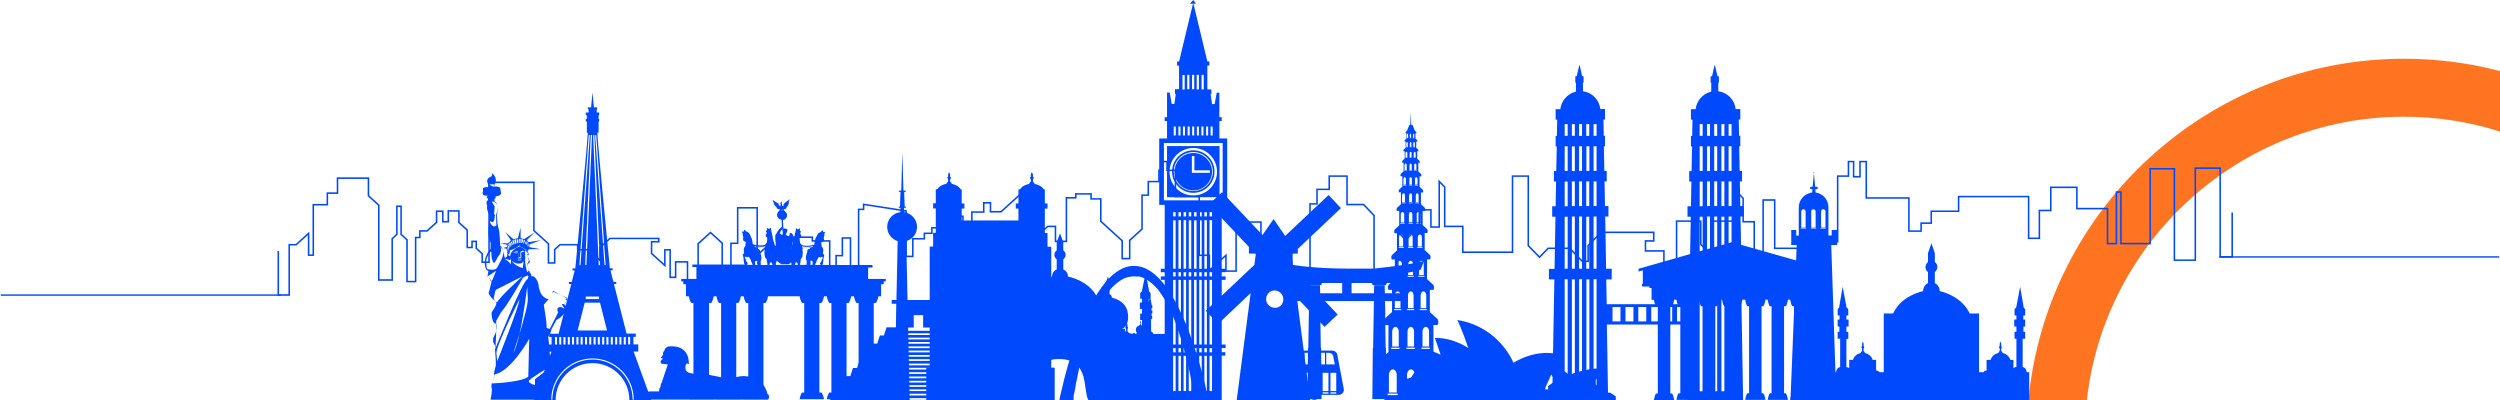 <?xml version="1.0" encoding="utf-8"?>
<!-- Generator: Adobe Illustrator 24.0.0, SVG Export Plug-In . SVG Version: 6.00 Build 0)  -->
<svg version="1.1" id="OBJECTS" xmlns="http://www.w3.org/2000/svg" xmlns:xlink="http://www.w3.org/1999/xlink" x="0px" y="0px"
	 viewBox="0 0 1600 256" style="enable-background:new 0 0 1600 256;" xml:space="preserve">
<style type="text/css">
	.st0{fill:#FF7420;}
	.st1{fill:#0049FC;}
	.st2{fill:none;stroke:#0049FC;stroke-miterlimit:10;}
</style>
<g>
	<path class="st0" d="M1335.6,256c11.4-101.9,98.1-181.3,202.9-181.3c21.4,0,42.1,3.3,61.5,9.5V45.5c-19.6-5.2-40.3-7.9-61.5-7.9
		c-125.4,0-228.7,96.1-240.3,218.5H1335.6z"/>
	<path class="st1" d="M672.8,235.3v-77.4h-2.4v-8.8v0h-1.7v-15.6h1.7v-3.3h-1.7v-9H668c-1.4-2.4-4.4-3.2-5.9-3.5c0-0.6-0.4-1-1-1.3
		v-1.7c0.3-0.2,0.5-0.5,0.5-0.8s-0.2-0.6-0.5-0.8v-1.4l-0.7-1.6h0c0,0,0,0,0,0l-0.7,1.6v1.4c-0.3,0.2-0.5,0.5-0.5,0.8
		s0.2,0.6,0.5,0.8v1.7c-0.6,0.2-1,0.7-1,1.3c-1.5,0.3-4.5,1.1-5.9,3.5h-1v9h-1.7v3.3h1.7v7.6h-18.3h-18v-7.6h1.7v-3.3h-1.7v-9h-0.6
		c-0.9-1.5-2.4-2.4-3.7-2.9c-0.5-0.2-1.1-0.4-1.5-0.5c-0.2-0.1-0.4-0.1-0.6-0.1c0-0.6-0.4-1-1-1.3v-1.7c0.3-0.2,0.5-0.5,0.5-0.8
		s-0.2-0.6-0.5-0.8v-1.4l-0.7-1.6c0,0,0,0,0,0l-0.2,0.5l0,0l-0.4,1v1.4c-0.3,0.2-0.5,0.5-0.5,0.8s0.2,0.6,0.5,0.8v1.7
		c-0.6,0.2-1,0.7-1,1.3c-1.5,0.3-4.5,1.1-5.9,3.5h-1v9h-1.7v3.3h1.7v15.6h-1.7v8.8H595v77.4h-2.2V256h14.6h2.3h12.3h0h11.7h12h6.4
		h2.8h5.5h14.6v-20.7H672.8z"/>
	<path class="st1" d="M746.4,213.7H738c-0.1-1.4-1.3-1.5-1.3-1.5v-8.1h0.7v-2H737v-1.5h0.5v-2h-0.6v-1.2h0.6v-1.8l-0.4-0.4l-0.7-4h0
		v-3.6l-0.9-0.9l-2.3-12.2l-2.4,12l-1.1,1.1v3.6h1.2v2.4h-1.4v4.1h1.4v3h-1.2v4.1h1.2v3.5c-0.1,0-0.2-0.1-0.3-0.1
		c0-0.2-0.1-0.5-0.4-0.5v-0.8c0.1-0.1,0.2-0.2,0.2-0.3c0-0.1-0.1-0.3-0.2-0.3v-0.6l-0.2-0.7c0,0,0,0,0,0l-0.2,0.7v0.6
		c-0.1,0.1-0.2,0.2-0.2,0.3c0,0.1,0.1,0.3,0.2,0.3v0.8c-0.2,0.1-0.4,0.3-0.4,0.5c-0.7,0.2-2.1,0.7-2.4,2.2c-0.4,2.1,0.8,2.6,0.8,2.6
		h-0.4v0.6h-0.9c-0.6-1.1-1.7,0-1.7,0H724c-0.2-0.1-0.5-0.2-0.7-0.3c-0.3-0.3-0.6-0.3-0.8-0.2c0,0-0.1,0-0.2,0
		c0-0.5-0.3-0.9-0.7-1.1v-1.5c0.2-0.2,0.4-0.4,0.4-0.7c0-0.3-0.1-0.6-0.4-0.7v-1.3l-0.3-0.8c0.7-1.7,1-4,0.4-7.3
		c-1.3-6.5-7.3-8.5-10.1-9.2c0-1-0.6-1.9-1.5-2.3v-3.1c0.4-0.3,0.7-0.8,0.7-1.4c0-0.6-0.3-1.1-0.7-1.4v-2.5l-1-2.8c0,0,0,0,0,0
		l-1,2.8v2.5c-0.4,0.3-0.7,0.8-0.7,1.4c0,0.6,0.3,1.1,0.7,1.4v3.1c-0.9,0.4-1.5,1.3-1.5,2.3c-1,0.2-2.3,0.6-3.7,1.3
		c-4.1-10.1-14.3-13.7-19.4-14.8c0-2.1-1.3-3.8-3-4.6V166c0.9-0.7,1.5-1.7,1.5-2.9c0-1.2-0.6-2.3-1.5-2.9v-5.2l-2.1-5.7
		c0-0.1,0,0,0,0l-2.1,5.7v5.2c-0.9,0.7-1.5,1.7-1.5,2.9c0,1.2,0.6,2.3,1.5,2.9v6.4c-1.8,0.8-3,2.6-3,4.6
		c-5.2,1.2-15.8,4.8-19.7,15.6c-1.9-1.2-3.8-1.8-5.1-2.1c0-1-0.6-1.9-1.5-2.3v-3.1c0.4-0.3,0.7-0.8,0.7-1.4c0-0.6-0.3-1.1-0.7-1.4
		v-2.5l-1-2.8c0,0,0,0,0,0l-1,2.8v2.5c-0.4,0.3-0.7,0.8-0.7,1.4c0,0.6,0.3,1.1,0.7,1.4v3.1c-0.9,0.4-1.5,1.3-1.5,2.3
		c-2.8,0.6-8.7,2.7-10.1,9.2c-1.1,5.2,0.4,8.1,1.8,9.6c-0.1,0.1-0.1,0.3-0.1,0.4c0,0.3,0.1,0.6,0.4,0.7v0.1H635v1.6
		c-0.3,0.2-0.4,0.6-0.4,0.9c-0.4,0.1-0.9,0.2-1.4,0.5c-0.2-0.3-1-0.9-1.7,0.1h-1.3c0,0-1.1-1.1-1.7,0h-0.8V213h-0.4
		c0,0,1.2-0.6,0.8-2.6c-0.3-1.5-1.6-2-2.4-2.2v-3.4h1.2v-4.1h-1.2v-3h1.4v-4.1h-1.4v-2.4h1.2v-3.6l-1.1-1.1l-2.4-12l-2.3,12.2
		l-0.9,0.9v3.6h1.2v2.4h-1.2v1.7l-0.1-0.1l-1.2-5.9l-1.1,6l-0.4,0.4v1.8h0.6v1.2h-0.6v2h0.5v1.5h-0.5v2h0.7v8.1c0,0-1.1,0.1-1.3,1.5
		h-0.6v15.5h1.7V256H660h0.3c3.5-6.4-2.9-26.6,18.1-26.2c19,0.3,14.6,19.8,18.1,26.2h0.3h49.1h1.8v-26.8h0v-15.5H746.4z
		 M620.1,200.7h0.7v-2h-0.7v-1.2h0.2v0.2h1.1v3h-1.1v1.4h-0.2V200.7z M621.8,213.7h-0.4c0,0,0-1.5-1.3-1.5v-8.1h0.2v0.7h1.5V213.7z
		 M636.3,210.6v-0.1c0,0,0,0,0,0c0.2,0.1,0.3,0.2,0.3,0.2H636.3z M720.6,209c-0.2,0.2-0.4,0.4-0.4,0.7c0,0.3,0.1,0.6,0.4,0.7v1.5
		c-0.3,0.1-0.5,0.3-0.6,0.6v-2h-1.7c0,0,1.2-0.6,2.3-2.1V209z M734.9,212.2C734.9,212.2,734.9,212.2,734.9,212.2l0-7.4h0V212.2z
		 M735.2,193.4v-2.1h0.4L735.2,193.4z"/>
	<g>
		<path class="st1" d="M781.9,131.1h3.5V88.6h-5v-0.4V77.5h1.5V75h-1.5v-8.4h0v-7.3h-1.7l-1.3,7.3h-1.7l-0.9-6.4h0.5v-3h-2.6v-1.8
			V42h1.3v-2.7h-1.3l-8.9-37h1.7L763.7,0l-2.2,2.4h2l-8.9,37h-1.3V42h1.3v7.5v7.6H752v3h0.5l-0.9,6.4h-1.7l-1.3-7.3h-1.7v7.3v1.1V75
			h-1.5v2.5h1.5V78v10.6h-5v42.5h3.5v19.1V172h-2.5v2.2h2.5v2.7h-2.5v2.2h2.5v41.4h-2.5v2.2h2.5v2.7h-2.6v2.2h2.6V256h36.5v-28.4
			h2.3v-2.2h-2.3v-2.7h2.5v-2.2h-2.5v-41.4h2.5v-2.2h-2.5v-2.7h2.5V172h-2.5v-3.3V131.1z M774.8,86.5V81h1.3v5.7h-0.5h-0.8V86.5z
			 M771.9,85.6V81h1.3v5v0.7h-1.3V85.6z M769,47.9h1.4v6.7v2.6H769v-3V47.9z M768.9,84.7V81h1.3v4.1v1.6h-1.3V84.7z M765.9,47.9h1.4
			v5.7v3.6h-1.4v-4V47.9z M767.3,81v3.2v2.5H766v-2.9V81H767.3z M764.3,81v2.3v3.4H763v-3.8V81H764.3z M762.9,47.9h1.4v4.7v4.5h-1.4
			v-5V47.9z M761.4,81v1.4v4.3h-1.3V82v-1H761.4z M759.8,47.9h1.4v3.7v5.5h-1.4v-5.9V47.9z M758.4,81v0.5v5.2h-1.3v-5.6V81H758.4z
			 M756.8,50.3v-2.3h1.4v2.8v6.5h-1.4V50.3z M754.2,81h1.3v5.7h-1.3V81z M751.2,81h1.3v5.7h-1.3V81z M752.4,250.3h-1.6v-22.6h1.6
			V250.3z M752.4,225.5h-1.6v-2.7h1.6V225.5z M752.4,220.5h-1.6v-41.4h1.6V220.5z M752.4,176.9h-1.6v-2.7h1.6V176.9z M752.4,153.8
			V172h-1.6V153v-12h1.6V153.8z M752.4,138.5h-1.6v-2.7h1.6V138.5z M755.8,250.3h-1.6v-22.6h1.6V250.3z M755.8,225.5h-1.6v-2.7h1.6
			V225.5z M755.8,220.5h-1.6v-41.4h1.6V220.5z M755.8,176.9h-1.6v-2.7h1.6V176.9z M755.8,155.4V172h-1.6v-17.4v-13.7h1.6V155.4z
			 M755.8,138.5h-1.6v-2.7h1.6V138.5z M759.1,250.3h-1.6v-22.6h1.6V250.3z M759.1,225.5h-1.6v-2.7h1.6V225.5z M759.1,220.5h-1.6
			v-41.4h1.6V220.5z M759.1,176.9h-1.6v-2.7h1.6V176.9z M759.1,157.1V172h-1.6v-15.7v-15.4h1.6V157.1z M759.1,138.5h-1.6v-2.7h1.6
			V138.5z M762.4,250.3h-1.6v-22.6h1.6V250.3z M762.4,225.5h-1.6v-2.7h1.6V225.5z M762.4,220.5h-1.6v-41.4h1.6V220.5z M762.4,176.9
			h-1.6v-2.7h1.6V176.9z M762.4,158.8V172h-1.6v-14v-17h1.6V158.8z M762.4,138.5h-1.6v-2.7h1.6V138.5z M765.8,250.3h-1.6v-22.6h1.6
			V250.3z M765.8,225.5h-1.6v-2.7h1.6V225.5z M765.8,220.5h-1.6v-41.4h1.6V220.5z M765.8,176.9h-1.6v-2.7h1.6V176.9z M765.8,160.5
			V172h-1.6v-12.3v-18.7h1.6V160.5z M765.8,138.5h-1.6v-2.7h1.6V138.5z M769.1,250.3h-1.6v-22.6h1.6V250.3z M769.1,225.5h-1.6v-2.7
			h1.6V225.5z M769.1,220.5h-1.6v-41.4h1.6V220.5z M769.1,176.9h-1.6v-2.7h1.6V176.9z M769.1,162.2v9.9h-1.6v-10.7v-20.4h1.6V162.2z
			 M769.1,138.5h-1.6v-2.7h1.6V138.5z M772.4,250.3h-1.6v-22.6h1.6V250.3z M772.4,225.5h-1.6v-2.7h1.6V225.5z M772.4,220.5h-1.6
			v-41.4h1.6V220.5z M772.4,176.9h-1.6v-2.7h1.6V176.9z M772.4,163.8v8.2h-1.6v-9v-22.1h1.6V163.8z M772.4,138.5h-1.6v-2.7h1.6
			V138.5z M775.7,250.3h-1.6v-22.6h1.6V250.3z M775.7,225.5h-1.6v-2.7h1.6V225.5z M775.7,220.5h-1.6v-41.4h1.6V220.5z M775.7,176.9
			h-1.6v-2.7h1.6V176.9z M775.7,165.5v6.5h-1.6v-7.3v-23.8h1.6V165.5z M775.7,138.5h-1.6v-2.7h1.6V138.5z M744.9,128.2V91.5h37.6
			v36.7H744.9z"/>
		<path class="st1" d="M746.9,126.2h33.6V93.5h-33.6V126.2z M763.7,94.7c8.4,0,15.2,6.8,15.2,15.2c0,8.4-6.8,15.2-15.2,15.2
			c-8.4,0-15.2-6.8-15.2-15.2C748.5,101.5,755.3,94.7,763.7,94.7z"/>
		<path class="st1" d="M763.7,121.9c6.6,0,12-5.4,12-12c0-6.6-5.4-12-12-12c-6.6,0-12,5.4-12,12
			C751.7,116.5,757.1,121.9,763.7,121.9z M762.8,99.9h1.6v9.1h9.9v1.6h-11.5V99.9z"/>
		<path class="st1" d="M763.7,123.4c7.5,0,13.6-6.1,13.6-13.6c0-7.5-6.1-13.6-13.6-13.6c-7.5,0-13.6,6.1-13.6,13.6
			C750.1,117.3,756.2,123.4,763.7,123.4z M763.7,97.3c6.9,0,12.5,5.6,12.5,12.5c0,6.9-5.6,12.5-12.5,12.5c-6.9,0-12.5-5.6-12.5-12.5
			C751.1,103,756.8,97.3,763.7,97.3z"/>
	</g>
	<path class="st1" d="M1118.1,172h-3.6l-0.4-24.7l-0.2-8.7h2.1v-6.7h-2.2l-0.3-15.8h1.4v-6.7h-1.5l-0.2-8.6l-0.1-7.2h0.7v-6.7h-0.8
		l-0.2-10.4h1v-6.7h-3c-0.6-5.9-5.2-10.6-11.1-11.4v-5.5h0.4v-4.1h-0.9l-1.6-7h-0.3l-1.6,7h-0.9v4.1h0.4v5.7c-0.2,0-0.4,0.1-0.6,0.2
		l0,0l0,0c-5,1.4-8.8,5.8-9.4,11.1h-3v6.7h1l-0.2,10.4h-0.8v6.7h0.7l0,1.3l-0.3,14.5h-1.5v6.7h1.4l-0.3,15.8h-2.2v6.7h2.1l0,0.4
		l-0.6,33h-3.6v6.7h3.5l-0.3,15.9h-13.8h-24.3h-14.7l-0.3-15.9h3.5V172h-3.6l-0.4-24.7l-0.2-8.7h2.1v-6.7h-2.2l-0.3-15.8h1.4v-6.7
		h-1.5l-0.2-8.6l-0.1-7.2h0.7v-6.7h-0.8l-0.2-10.4h1v-6.7h-3c-0.6-5.9-5.2-10.6-11.1-11.4v-5.5h0.4v-4.1h-0.9l-1.6-7h-0.3l-1.6,7
		h-0.9v4.1h0.4v5.7c-0.2,0-0.4,0.1-0.6,0.2l0,0l0,0c-5,1.4-8.8,5.8-9.4,11.1h-3v6.7h1l-0.2,10.4h-0.8v6.7h0.7l0,1.3l-0.3,14.5h-1.5
		v6.7h1.4l-0.3,15.8h-2.2v6.7h2.1l0,0.4l-0.6,33h-3.6v6.7h3.5l-1.4,77.3h35.8l-0.8-48.4h9.1h34.9h8.2l-0.8,48.4h35.8l-0.9-52.4l0,0
		l-0.4-24.9h3.5V172z M1019.9,172v-14.7v-18.7h1.9v19.7V172H1019.9z M1021.8,86.9h-1.9v-7.5h1.9V86.9z M1019.9,131.9v-15.8h1.9v15.8
		H1019.9z M1015.2,85.1v-5.7h1.9V86v1h-1.9L1015.2,85.1L1015.2,85.1z M1017.2,109.4h-1.9v-2.8l0,0v-13h1.9v14.1V109.4z M1012.5,83.9
		v3.1h-1.9V83v-3.6h1.9V83.9z M1010.6,93.6h1.9v11.5v4.3h-1.9v-5.3V93.6z M1010.6,116.1h1.9v12.4v3.4h-1.9v-4.5V116.1z
		 M1015.2,131.9V130l0,0v-13.9h1.9V131v0.9H1015.2z M1019.9,109.4v-0.3V93.6h1.9v15.8H1019.9z M1006,80.9v-1.5h1.9v2.4v5.1h-1.9
		V80.9z M1006,101.6v-7.9h1.9v9v6.8h-1.9V101.6z M1006,124.9v-8.8h1.9v9.8v6h-1.9V124.9z M1006,149.7v-11.1h1.9v12.1V172h-1.9V149.7
		z M1010.6,152.2v-13.6h1.9v14.7V172h-1.9V152.2z M1015.2,172v-17.2l0,0v-16.1h1.9v17.2V172H1015.2z M1001.4,79.4h1.2h0.7v7.5h-1.9
		V79.4z M1001.4,99v-5.4h1.9v15.8h-1.9V99z M1001.4,122.4v-6.2h1.9v15.8h-1.9V122.4z M1001.4,147.2v-8.5h1.9V172h-1.9V147.2z
		 M1001.4,250.4v-61.8v-9.9h1.9v71.7H1001.4z M1007.9,250.4h-1.9v-59.2v-12.4h1.9v13.5V250.4z M1012.5,250.4h-1.9v-56.7v-15h1.9v16
		V250.4z M1017.2,250.4h-1.9v-54.1l0,0v-17.5h1.9v18.6V250.4z M1021.8,250.4h-1.9v-51.6v-20.1h1.9v21.1V250.4z M1037.1,205.7h-5.1
		v-9.2h5.1V205.7z M1045.4,205.7h-5.1v-4v-5.2h2.1h3V205.7z M1053.6,205.7h-5.1v-9.2h5.1V205.7z M1061.9,205.7h-5.1v-9.2h5.1V205.7z
		 M1070.1,205.7h-5.1v-9.2h3.2h2v4.8V205.7z M1078.4,205.7h-5.1v-9.2h5.1V205.7z M1106.3,172v-14.7v-18.7h1.9v19.7V172H1106.3z
		 M1108.2,86.9h-1.9v-7.5h1.9V86.9z M1106.3,131.9v-15.8h1.9v15.8H1106.3z M1101.7,85.1v-5.7h1.9V86v1h-1.9L1101.7,85.1L1101.7,85.1
		z M1103.6,109.4h-1.9v-2.8l0,0v-13h1.9v14.1V109.4z M1099,83.9v3.1h-1.9V83v-3.6h1.9V83.9z M1097.1,93.6h1.9v11.5v4.3h-1.9v-5.3
		V93.6z M1097.1,116.1h1.9v12.4v3.4h-1.9v-4.5V116.1z M1101.7,131.9V130l0,0v-13.9h1.9V131v0.9H1101.7z M1106.3,109.4v-0.3V93.6h1.9
		v15.8H1106.3z M1092.5,80.9v-1.5h1.9v2.4v5.1h-1.9V80.9z M1092.5,101.6v-7.9h1.9v9v6.8h-1.9V101.6z M1092.5,124.9v-8.8h1.9v9.8v6
		h-1.9V124.9z M1092.5,149.7v-11.1h1.9v12.1V172h-1.9V149.7z M1097.1,152.2v-13.6h1.9v14.7V172h-1.9V152.2z M1101.7,172v-17.2l0,0
		v-16.1h1.9v17.2V172H1101.7z M1087.8,79.4h1.2h0.7v7.5h-1.9V79.4z M1087.8,99v-5.4h1.9v15.8h-1.9V99z M1087.8,122.4v-6.2h1.9v15.8
		h-1.9V122.4z M1087.8,147.2v-8.5h1.9V172h-1.9V147.2z M1087.8,250.4v-61.8v-9.9h1.9v71.7H1087.8z M1094.4,250.4h-1.9v-59.2v-12.4
		h1.9v13.5V250.4z M1099,250.4h-1.9v-56.7v-15h1.9v16V250.4z M1103.6,250.4h-1.9v-54.1l0,0v-17.5h1.9v18.6V250.4z M1108.2,250.4
		h-1.9v-51.6v-20.1h1.9v21.1V250.4z"/>
	<path class="st1" d="M923,230.4l-5.6-5.2h0v-2.4V208h2.6c1.2-1.8,0-3.8,0-3.8l-4.8-4.4h-0.1v-1.7v-12.6h2.2c1.1-1.5,0-3.2,0-3.2
		l-4-3.7h0v-1.8V166h1.9c0.9-1.3,0-2.8,0-2.8l-3.4-3.2v-1.7v-9.2h1.6c0.8-1.1,0-2.4,0-2.4l-2.9-2.7h0v-1.3V135h1.4c0.7-0.9,0-2,0-2
		l-2.5-2.3h0v-0.9v-6.6h1.2c0.6-0.8,0-1.7,0-1.7l-2.1-2h0v-0.9v-5.7h1c0.5-0.7,0-1.5,0-1.5l-1.8-1.7h0V109v-4.8h0.8
		c0.4-0.6,0-1.2,0-1.2l-1.5-1.4h0v-0.7v-4.1h0.7c0.3-0.5,0-1,0-1l-1.3-1.2h0v-0.5v-3.5h0.6c0.3-0.4,0-0.9,0-0.9l-1.1-1h0v-0.5v-2.9
		h0.5c0.2-0.3,0-0.8,0-0.8l-0.9-0.9l-1.5-3.7h-0.8l-0.3-8.2l-0.3,8.2h-0.6l-1.5,3.7l-0.9,0.9c0,0-0.2,0.4,0,0.8h0.5v0.7v2.7h0
		l-1.1,1c0,0-0.3,0.5,0,0.9h0.6v0.9v3.1h0l-1.3,1.2c0,0-0.3,0.6,0,1h0.7v1v3.7h0l-1.5,1.4c0,0-0.4,0.7,0,1.2h0.8v1.2v4.3h0l-1.8,1.7
		c0,0-0.5,0.8,0,1.5h1v1.4v5.2h0l-2.1,2c0,0-0.6,0.9,0,1.7h1.2v1.7v5.9h0l-2.5,2.3c0,0-0.7,1.1,0,2h1.4v2v7.2h0l-2.9,2.7
		c0,0-0.8,1.3,0,2.4h1.6v2.3v8.5l-3.4,3.2c0,0-0.9,1.5,0,2.8h1.9v2.7v9.8h0l-4,3.7c0,0-1.1,1.7,0,3.2h2.2v3.2v11.1h-0.1l-4.8,4.4
		c0,0-1.2,2.1,0,3.8h2.6v3.7v13.6h0l-5.6,5.2c0,0-1.5,2.4,0,4.5h3v4.4V256H920v-3.6v-17.4h3C924.5,232.9,923,230.4,923,230.4z
		 M900.8,212L900.8,212c0.1-1.6,1-2.8,2.1-2.8c1.1,0,2,1.2,2.1,2.8h0v6.1v3.7h-4.2v-5.3V212z M909.7,222.5h5.4v0.8h-5.4V222.5z
		 M900.1,222.5h5.4v0.8h-5.4V222.5z M914.6,221.8h-4.2v-1.7V212h0c0.1-1.6,1-2.8,2.1-2.8c1.1,0,2,1.2,2.1,2.8h0V221.8L914.6,221.8z
		 M901.1,188.9L901.1,188.9c0.1-1.3,0.8-2.4,1.8-2.4s1.7,1.1,1.8,2.4h0v5.2v3.1h-3.6v-4.5V188.9z M908.6,197.8h4.6v0.7h-4.6V197.8z
		 M900.5,197.8h4.6v0.7h-4.6V197.8z M912.8,197.2h-3.6v-1.4v-6.9h0c0.1-1.3,0.8-2.4,1.8-2.4c1,0,1.7,1.1,1.8,2.4h0V197.2
		L912.8,197.2z M901.3,168.9L901.3,168.9c0.1-1.1,0.7-2,1.5-2c0.8,0,1.5,0.9,1.5,2h0v4.4v2.7h-3.1v-3.8V168.9z M907.7,176.5h3.9v0.6
		h-3.9V176.5z M900.9,176.5h3.9v0.6h-3.9V176.5z M911.3,176h-3.1v-1.2v-5.9h0c0-1.1,0.7-2,1.5-2c0.8,0,1.5,0.9,1.5,2h0V176
		L911.3,176z M901.5,151.7L901.5,151.7c0-1,0.6-1.7,1.3-1.7c0.7,0,1.3,0.8,1.3,1.7h0v3.8v2.3h-2.6v-3.3V151.7z M901.1,158.7v-0.5
		h3.4v0.5H901.1z M910.4,158.7H907v-0.5h3.4V158.7z M895,158.7v-0.5h3.4v0.5H895z M910,157.8h-2.6v-1v-5h0c0-1,0.6-1.7,1.3-1.7
		c0.7,0,1.3,0.8,1.3,1.7h0V157.8L910,157.8z M901.7,137.2L901.7,137.2c0-0.8,0.5-1.5,1.1-1.5s1.1,0.7,1.1,1.5h0v3.2v1.9h-2.2v-2.8
		V137.2z M906.4,142.7h2.9v0.4h-2.9V142.7z M901.4,142.7h2.9v0.4h-2.9V142.7z M908.9,142.3h-2.2v-0.9v-4.3h0c0-0.8,0.5-1.5,1.1-1.5
		c0.6,0,1.1,0.7,1.1,1.5h0V142.3L908.9,142.3z M901.9,125L901.9,125c0-0.7,0.4-1.3,0.9-1.3c0.5,0,0.9,0.6,0.9,1.3h0v2.7v1.6h-1.9
		V127V125z M905.8,129.7h2.4v0.4h-2.4V129.7z M901.6,129.7h2.4v0.4h-2.4V129.7z M908,129.4h-1.9v-0.8V125h0c0-0.7,0.4-1.3,0.9-1.3
		c0.5,0,0.9,0.6,0.9,1.3h0V129.4L908,129.4z M902,114.5L902,114.5c0-0.6,0.4-1.1,0.8-1.1c0.4,0,0.8,0.5,0.8,1.1h0v2.3v1.4H902v-2
		V114.5z M905.3,118.4h2.1v0.3h-2.1V118.4z M901.7,118.4h2.1v0.3h-2.1V118.4z M907.2,118.2h-1.6v-0.6v-3.1h0c0-0.6,0.4-1.1,0.8-1.1
		c0.4,0,0.8,0.5,0.8,1.1h0V118.2L907.2,118.2z M902.1,105.6L902.1,105.6c0-0.5,0.3-0.9,0.7-0.9s0.7,0.4,0.7,0.9h0v2v1.2h-1.4V107
		V105.6z M904.9,108.9h1.8v0.3h-1.8V108.9z M901.9,108.9h1.8v0.3h-1.8V108.9z M906.5,108.7h-1.4v-0.5v-2.6h0c0-0.5,0.3-0.9,0.7-0.9
		s0.7,0.4,0.7,0.9h0V108.7L906.5,108.7z M902.2,98L902.2,98c0-0.4,0.3-0.8,0.6-0.8c0.3,0,0.6,0.3,0.6,0.8h0v1.7v1h-1.2v-1.5V98z
		 M904.6,100.8h1.5v0.2h-1.5V100.8z M902,100.8h1.5v0.2H902V100.8z M906,100.7h-1.2v-0.5V98h0c0-0.4,0.3-0.8,0.6-0.8
		c0.3,0,0.6,0.3,0.6,0.8h0V100.7L906,100.7z M902.3,91.6L902.3,91.6c0-0.4,0.2-0.7,0.5-0.7c0.3,0,0.5,0.3,0.5,0.7h0V93v0.9h-1v-1.2
		V91.6z M904.3,94h1.3v0.2h-1.3V94z M902.1,94h1.3v0.2h-1.3V94z M905.5,93.9h-1v-0.4v-1.9h0c0-0.4,0.2-0.7,0.5-0.7
		c0.3,0,0.5,0.3,0.5,0.7h0V93.9L905.5,93.9z M902.3,86.1L902.3,86.1c0-0.3,0.2-0.6,0.4-0.6c0.2,0,0.4,0.2,0.4,0.6h0v1.2v0.7h-0.8v-1
		V86.1z M904.1,88.2h1.1v0.2h-1.1V88.2z M902.2,88.2h1.1v0.2h-1.1V88.2z M905.1,88.1h-0.8v-0.3v-1.6h0c0-0.3,0.2-0.6,0.4-0.6
		c0.2,0,0.4,0.2,0.4,0.6h0V88.1L905.1,88.1z M900.4,86.1L900.4,86.1c0-0.3,0.2-0.6,0.4-0.6c0.2,0,0.4,0.2,0.4,0.6h0v0.5v1.5h-0.8
		v-1.8V86.1z M901.3,88.2v0.2h-1.1v-0.2H901.3z M900,91.6L900,91.6c0-0.4,0.2-0.7,0.5-0.7c0.3,0,0.5,0.3,0.5,0.7h0v0.6v1.7h-1v-2.1
		V91.6z M901.1,94v0.2h-1.3V94H901.1z M899.5,98L899.5,98c0-0.4,0.3-0.8,0.6-0.8s0.6,0.3,0.6,0.8h0v0.7v2h-1.2v-2.5V98z
		 M900.8,100.8v0.2h-1.5v-0.2H900.8z M898.9,105.6L898.9,105.6c0-0.5,0.3-0.9,0.7-0.9c0.4,0,0.7,0.4,0.7,0.9h0v0.8v2.4h-1.4v-2.9
		V105.6z M900.4,108.9v0.3h-1.8v-0.3H900.4z M898.2,114.5L898.2,114.5c0-0.6,0.4-1.1,0.8-1.1c0.4,0,0.8,0.5,0.8,1.1h0v0.9v2.8h-1.6
		v-3.4V114.5z M900,118.4v0.3H898v-0.3H900z M897.4,125L897.4,125c0-0.7,0.4-1.3,0.9-1.3c0.5,0,0.9,0.6,0.9,1.3h0v1.1v3.3h-1.9v-4
		V125z M899.6,129.7v0.4h-2.4v-0.4H899.6z M896.5,137.2L896.5,137.2c0-0.8,0.5-1.5,1.1-1.5c0.6,0,1.1,0.7,1.1,1.5h0v1.3v3.9h-2.2
		v-4.7V137.2z M899,142.7v0.4h-2.9v-0.4H899z M895.4,151.7L895.4,151.7c0-1,0.6-1.7,1.3-1.7c0.7,0,1.3,0.8,1.3,1.7h0v1.5v4.6h-2.6
		v-5.6V151.7z M894.2,168.9L894.2,168.9c0.1-1.1,0.7-2,1.5-2c0.8,0,1.5,0.9,1.5,2h0v1.7v5.4h-3.1v-6.5V168.9z M897.7,176.5v0.6h-3.9
		v-0.6H897.7z M892.7,188.9L892.7,188.9c0.1-1.3,0.8-2.4,1.8-2.4s1.7,1.1,1.8,2.4h0v2v6.3h-3.6v-7.6V188.9z M896.8,197.8v0.7h-4.6
		v-0.7H896.8z M891,212L891,212c0.1-1.6,1-2.8,2.1-2.8s2,1.2,2.1,2.8h0v2.4v7.4H891v-9V212z M895.7,222.5v0.8h-5.4v-0.8H895.7z
		 M905.5,246.9v4.3h-5V245v-5.3h0c0.1-1.8,1.1-3.3,2.5-3.3c1.3,0,2.4,1.5,2.5,3.3h0V246.9z M888.9,239.7L888.9,239.7
		c0.1-1.8,1.2-3.3,2.5-3.3c1.3,0,2.4,1.5,2.5,3.3h0v2.8v8.7h-5v-10.6V239.7z M894.5,252.9h-6.4v-1h6.4V252.9z M906.1,252.9h-6.4v-1
		h6.4V252.9z M917.3,252.9h-6.4v-1h6.4V252.9z M916.6,251.2h-5v-2v-9.5h0c0.1-1.8,1.1-3.3,2.5-3.3c1.3,0,2.4,1.5,2.5,3.3h0v11.4
		V251.2z"/>
	<path class="st1" d="M405.5,225h3v-4.6h-3.1v-4.8h1.5v-2.1h-1.5H401l-8.1-31.8h1.5v-1.3h-1.8l-1.9-7.4h1.4v-1.3h-1.8
		c-0.7-7.6-7.8-79.5-8-86.8h0.8v-4.5v-2.6h0.4v-1.7h-0.4v-2.4h0.4v-1.7h-1.6v-2.1h0.3v-1.2h-2.1l-0.9-9.6l-0.9,9.6h-2.1v1.2h0.5v2.1
		h-1.8v1.7h0.7v2.4h-0.7v1.7h0.7v2.6V85h0.6c-0.3,7.2-7.3,79.2-8,86.8h-1.8v1.3h1.4l-1.9,7.4h-1.8v1.3h1.5l-8.1,31.8H353h-1.5v2.1
		h1.5v4.8h-3.1v4.6h3L341.6,256h14c0-13,10.5-23.6,23.6-23.6c13,0,23.6,10.5,23.6,23.6h14L405.5,225z M374.5,169.6l3.6-83.2l0.8,0
		l-3.6,83.2L374.5,169.6z M379.6,86.5l0.8,0l3.6,83.2l-0.8,0L379.6,86.5z M386.9,169.7l-6-83.2l0.7-0.1l6,83.2L386.9,169.7z
		 M376.8,86.4l0.7,0.1l-6,83.2l-0.7-0.1L376.8,86.4z M379,193.7h0.3h4.7l4.5,17.8h-18.8l4.5-17.8H379z M374.9,191.4v-1.6h8.5v1.6
		H374.9z M400.5,215.7v4.8h-1.3v-4.8H400.5z M397.7,215.7v4.8h-1.3v-4.8H397.7z M395,215.7v4.8h-1.3v-4.8H395z M392.2,215.7v4.8
		h-1.3v-4.8H392.2z M389.4,215.7v4.8h-1.3v-4.8H389.4z M386.7,215.7v4.8h-1.3v-4.8H386.7z M383.9,215.7v4.8h-1.3v-4.8H383.9z
		 M381.2,215.7v4.8h-1.3v-4.8H381.2z M378.4,215.7v4.8h-1.3v-4.8H378.4z M375.7,215.7v4.8h-1.3v-4.8H375.7z M372.9,215.7v4.8h-1.3
		v-4.8H372.9z M370.2,215.7v4.8h-1.3v-4.8H370.2z M367.4,215.7v4.8h-1.3v-4.8H367.4z M364.7,215.7v4.8h-1.3v-4.8H364.7z
		 M361.9,215.7v4.8h-1.3v-4.8H361.9z M359.2,215.7v4.8h-1.3v-4.8H359.2z M403.2,220.4H402v-4.8h1.3V220.4z M355.2,215.7h1.3v4.8
		h-1.3V215.7z M379.2,230.1c-14.1,0-25.7,11.5-25.7,25.7h-0.7c0-14.5,11.8-26.4,26.4-26.4c14.5,0,26.4,11.8,26.4,26.4h-0.7
		C404.8,241.6,393.3,230.1,379.2,230.1z"/>
	<path class="st1" d="M586.9,145.2c0-4.8-3.6-8.7-8.2-9.4l-0.1-2.8h0.8c0.2,0,0.4-0.2,0.4-0.4c0-0.2-0.2-0.4-0.4-0.4H579l-0.3-8.2
		l0,0l0-1.2h0.7c0.2,0,0.4-0.2,0.4-0.4c0-0.2-0.2-0.4-0.4-0.4h-1.2l-0.7-24.7l-0.7,24.7h-1.2c-0.2,0-0.4,0.2-0.4,0.4
		c0,0.2,0.2,0.4,0.4,0.4h0.7l-0.3,9.4h-0.5c-0.2,0-0.4,0.2-0.4,0.4c0,0.2,0.2,0.4,0.4,0.4h0.8l-0.1,2.8c-4.7,0.5-8.4,4.5-8.4,9.4
		c0,4.3,2.8,7.9,6.7,9.1L572.4,256h2.2h1.5h2.7h1.2h2.2l-2.2-101.7C584.1,153.1,586.9,149.5,586.9,145.2z"/>
	<path class="st1" d="M1172.3,147.1v3.6h-2.1v-4.6v-13.4c0-4.7-3.3-8.6-7.7-9.4c0,0,0,0,0,0c-0.2-0.1-0.3-0.1-0.5-0.1l-0.2-2.1h0.8
		c0.4,0,0.8-0.4,0.8-0.8c0-0.4-0.4-0.8-0.8-0.8h-0.9l-0.8-8.8h0.2l-0.2-0.8l-0.3,0.8h0.3l-0.6,6.5l0,0l-0.2,2.3h-0.9
		c-0.4,0-0.8,0.4-0.8,0.8c0,0.4,0.4,0.8,0.8,0.8h0.8l-0.2,2.1c-0.7,0.1-1.4,0.2-2.1,0.5c-3.8,1.3-6.5,4.9-6.5,9.1v2.3v15.7h-1.6
		v-3.6h-3.2v3.6v3v3h3.2h0.3l-4,99.3h29.3l-0.1-2.4l0.1,0.3l-3.2-97.2h0.6h3.2v-3v-3v-3.6H1172.3z M1162.4,146.3h-3.6V146h3.6V146.3
		z M1168.6,146.3h-3.6V146h3.6V146.3z M1162,138v7.7h-2.8v-8.4v-2.1h0c0-0.7,0.6-1.3,1.4-1.3c0.7,0,1.3,0.6,1.4,1.3h0V138z
		 M1156,146.3h-3.6V146h3.6V146.3z M1168.3,145.7h-2.8v-0.8v-9.7h0c0-0.7,0.6-1.3,1.4-1.3c0.7,0,1.3,0.6,1.4,1.3h0V145.7
		L1168.3,145.7z M1152.8,135.2L1152.8,135.2c0.1-0.7,0.6-1.3,1.4-1.3c0.7,0,1.3,0.6,1.4,1.3h0v1.1v9.4h-2.8v-10.1V135.2z"/>
	<path class="st1" d="M728.8,176.9c0.2,0,0.3,0.1,0.5,0.1c0.2,0.1,0.5,0.1,0.7,0.2c0.2,0.1,0.4,0.1,0.5,0.2c0.2,0.1,0.5,0.1,0.7,0.2
		c0.2,0.1,0.4,0.1,0.5,0.2c0.2,0.1,0.4,0.2,0.7,0.3c0.2,0.1,0.4,0.2,0.5,0.3c0.2,0.1,0.4,0.2,0.6,0.3c0.2,0.1,0.4,0.2,0.5,0.3
		c0.2,0.1,0.4,0.2,0.6,0.4c0.2,0.1,0.3,0.2,0.5,0.4c0.2,0.1,0.4,0.3,0.6,0.4c0.2,0.1,0.3,0.3,0.5,0.4c0.2,0.2,0.4,0.3,0.6,0.5
		c0.2,0.1,0.3,0.3,0.5,0.4c0.2,0.2,0.4,0.3,0.6,0.5c0.2,0.2,0.3,0.3,0.5,0.5c0.2,0.2,0.4,0.4,0.6,0.5c0.2,0.2,0.3,0.3,0.5,0.5
		c0.2,0.2,0.4,0.4,0.5,0.6c0.2,0.2,0.3,0.4,0.5,0.5c0.2,0.2,0.4,0.4,0.5,0.6c0.2,0.2,0.3,0.4,0.5,0.6c0.2,0.2,0.3,0.4,0.5,0.7
		c0.2,0.2,0.3,0.4,0.4,0.6c0.2,0.2,0.3,0.5,0.5,0.7c0.1,0.2,0.3,0.4,0.4,0.6c0.2,0.2,0.3,0.5,0.5,0.7c0.1,0.2,0.3,0.4,0.4,0.7
		c0.2,0.2,0.3,0.5,0.5,0.7c0.1,0.2,0.3,0.5,0.4,0.7c0.2,0.3,0.3,0.5,0.5,0.8c0.1,0.2,0.3,0.5,0.4,0.7c0.1,0.3,0.3,0.5,0.4,0.8
		c0.1,0.2,0.3,0.5,0.4,0.7c0.1,0.3,0.3,0.5,0.4,0.8c0.1,0.2,0.3,0.5,0.4,0.7c0.1,0.3,0.3,0.6,0.4,0.9c0.1,0.3,0.2,0.5,0.4,0.8
		c0.1,0.3,0.3,0.6,0.4,0.9c0.1,0.3,0.2,0.5,0.4,0.8c0.1,0.3,0.3,0.6,0.4,0.9c0.1,0.3,0.2,0.5,0.4,0.8c0.1,0.3,0.3,0.6,0.4,0.9
		c0.1,0.3,0.2,0.5,0.3,0.8c0.1,0.3,0.3,0.6,0.4,0.9c0.1,0.3,0.2,0.5,0.3,0.8c0.1,0.3,0.2,0.6,0.4,0.9c0.1,0.3,0.2,0.5,0.3,0.8
		c0.1,0.3,0.2,0.6,0.4,1c0.1,0.3,0.2,0.5,0.3,0.8c0.1,0.3,0.2,0.6,0.3,1c0.1,0.3,0.2,0.6,0.3,0.8c0.1,0.3,0.2,0.7,0.3,1
		c0.1,0.3,0.2,0.6,0.3,0.8c0.1,0.3,0.2,0.7,0.3,1c0.1,0.3,0.2,0.6,0.3,0.8c0.1,0.3,0.2,0.7,0.3,1c0.1,0.3,0.2,0.6,0.3,0.8
		c0.1,0.3,0.2,0.7,0.3,1c0.1,0.3,0.2,0.5,0.3,0.8c0.1,0.3,0.2,0.7,0.3,1c0.1,0.3,0.2,0.5,0.2,0.8c0.1,0.3,0.2,0.7,0.3,1
		c0.1,0.3,0.2,0.5,0.2,0.8c0.1,0.3,0.2,0.7,0.3,1c0.1,0.3,0.1,0.5,0.2,0.8c0.1,0.3,0.2,0.7,0.3,1c0.1,0.3,0.1,0.5,0.2,0.8
		c0.1,0.4,0.2,0.7,0.3,1.1c0.1,0.2,0.1,0.5,0.2,0.7c0.1,0.4,0.2,0.7,0.3,1.1c0.1,0.2,0.1,0.5,0.2,0.7c0.1,0.3,0.2,0.7,0.3,1
		c0.1,0.2,0.1,0.5,0.2,0.7c0.1,0.4,0.2,0.7,0.3,1.1c0,0.2,0.1,0.4,0.1,0.6c0.1,0.4,0.2,0.8,0.3,1.2c0,0.2,0.1,0.3,0.1,0.5
		c0.1,0.4,0.2,0.8,0.3,1.2c0,0.1,0.1,0.3,0.1,0.4c0.4,1.7,0.7,3.2,1,4.8c0,0.1,0.1,0.3,0.1,0.4c0.1,0.4,0.1,0.7,0.2,1.1
		c0,0.2,0.1,0.3,0.1,0.5c0.1,0.3,0.1,0.7,0.2,1c0,0.2,0.1,0.4,0.1,0.5c0.1,0.3,0.1,0.6,0.2,0.9c0,0.2,0.1,0.4,0.1,0.5
		c0.1,0.3,0.1,0.6,0.2,0.8c0,0.2,0.1,0.3,0.1,0.5c0,0.3,0.1,0.5,0.1,0.8c0,0.2,0.1,0.4,0.1,0.6c0,0.2,0.1,0.5,0.1,0.7
		c0,0.2,0.1,0.3,0.1,0.5c0,0.2,0.1,0.4,0.1,0.6c0,0.2,0.1,0.4,0.1,0.6c0,0.2,0.1,0.3,0.1,0.5c0,0.2,0.1,0.3,0.1,0.5
		c0,0.2,0.1,0.4,0.1,0.5c0,0.1,0,0.3,0.1,0.4c0,0.2,0.1,0.3,0.1,0.5c0,0.1,0,0.3,0.1,0.4c0,0.1,0,0.3,0.1,0.4c0,0.1,0,0.3,0.1,0.4
		c0,0.1,0,0.2,0,0.3c0,0.2,0,0.3,0.1,0.4c0,0.1,0,0.2,0,0.3c0,0.1,0,0.2,0,0.3c0,0.1,0,0.2,0,0.3c0,0.1,0,0.2,0,0.3
		c0,0.1,0,0.1,0,0.2c0,0.1,0,0.2,0,0.3c0,0.1,0,0.1,0,0.1c0,0.1,0,0.1,0,0.2c0,0,0,0.1,0,0.1c0,0,0,0.1,0,0.1c0,0.1,0,0.2,0,0.2h9.1
		c0,0-16.6-84.7-47.1-85.5h-1.2C694.6,171.3,678,256,678,256h9.1c0,0,0-0.1,0-0.2c0,0,0-0.1,0-0.1c0,0,0-0.1,0-0.1
		c0-0.1,0-0.1,0-0.2c0,0,0-0.1,0-0.1c0-0.1,0-0.2,0-0.3c0-0.1,0-0.1,0-0.2c0-0.1,0-0.2,0-0.3c0-0.1,0-0.2,0-0.3c0-0.1,0-0.2,0-0.3
		c0-0.1,0-0.2,0-0.3c0-0.1,0-0.3,0.1-0.4c0-0.1,0-0.2,0-0.3c0-0.1,0-0.3,0.1-0.4c0-0.1,0-0.3,0.1-0.4c0-0.1,0-0.3,0.1-0.4
		c0-0.2,0-0.3,0.1-0.5c0-0.1,0-0.3,0.1-0.4c0-0.2,0.1-0.3,0.1-0.5c0-0.2,0.1-0.3,0.1-0.5c0-0.2,0.1-0.3,0.1-0.5
		c0-0.2,0.1-0.4,0.1-0.6c0-0.2,0.1-0.4,0.1-0.6c0-0.2,0.1-0.3,0.1-0.5c0-0.2,0.1-0.4,0.1-0.7c0-0.2,0.1-0.4,0.1-0.6
		c0-0.3,0.1-0.5,0.1-0.8c0-0.2,0.1-0.3,0.1-0.5c0-0.3,0.1-0.6,0.2-0.8c0-0.2,0.1-0.3,0.1-0.5c0.1-0.3,0.1-0.6,0.2-0.9
		c0-0.2,0.1-0.4,0.1-0.5c0.1-0.3,0.1-0.6,0.2-1c0-0.2,0.1-0.3,0.1-0.5c0.1-0.4,0.1-0.7,0.2-1.1c0-0.1,0.1-0.3,0.1-0.4
		c0.3-1.5,0.6-3.1,1-4.8c0-0.1,0.1-0.3,0.1-0.4c0.1-0.4,0.2-0.8,0.3-1.2c0-0.2,0.1-0.3,0.1-0.5c0.1-0.4,0.2-0.8,0.3-1.2
		c0-0.2,0.1-0.4,0.1-0.6c0.1-0.4,0.2-0.7,0.3-1.1c0.1-0.2,0.1-0.5,0.2-0.7c0.1-0.3,0.2-0.7,0.3-1c0.1-0.2,0.1-0.5,0.2-0.7
		c0.1-0.4,0.2-0.7,0.3-1.1c0.1-0.2,0.1-0.5,0.2-0.7c0.1-0.4,0.2-0.7,0.3-1.1c0.1-0.3,0.1-0.5,0.2-0.8c0.1-0.3,0.2-0.7,0.3-1
		c0.1-0.3,0.1-0.5,0.2-0.8c0.1-0.3,0.2-0.7,0.3-1c0.1-0.3,0.2-0.5,0.2-0.8c0.1-0.3,0.2-0.7,0.3-1c0.1-0.3,0.2-0.5,0.2-0.8
		c0.1-0.3,0.2-0.7,0.3-1c0.1-0.3,0.2-0.5,0.3-0.8c0.1-0.3,0.2-0.7,0.3-1c0.1-0.3,0.2-0.6,0.3-0.8c0.1-0.3,0.2-0.7,0.3-1
		c0.1-0.3,0.2-0.6,0.3-0.8c0.1-0.3,0.2-0.7,0.3-1c0.1-0.3,0.2-0.6,0.3-0.8c0.1-0.3,0.2-0.7,0.3-1c0.1-0.3,0.2-0.6,0.3-0.8
		c0.1-0.3,0.2-0.6,0.3-1c0.1-0.3,0.2-0.6,0.3-0.8c0.1-0.3,0.2-0.6,0.4-1c0.1-0.3,0.2-0.5,0.3-0.8c0.1-0.3,0.2-0.6,0.4-0.9
		c0.1-0.3,0.2-0.5,0.3-0.8c0.1-0.3,0.3-0.6,0.4-0.9c0.1-0.3,0.2-0.5,0.3-0.8c0.1-0.3,0.3-0.6,0.4-0.9c0.1-0.3,0.2-0.5,0.4-0.8
		c0.1-0.3,0.3-0.6,0.4-0.9c0.1-0.3,0.2-0.5,0.4-0.8c0.1-0.3,0.3-0.6,0.4-0.9c0.1-0.3,0.2-0.5,0.4-0.8c0.1-0.3,0.3-0.6,0.4-0.9
		c0.1-0.2,0.3-0.5,0.4-0.7c0.1-0.3,0.3-0.6,0.4-0.8c0.1-0.2,0.3-0.5,0.4-0.7c0.1-0.3,0.3-0.5,0.4-0.8c0.1-0.2,0.3-0.5,0.4-0.7
		c0.2-0.3,0.3-0.5,0.5-0.8c0.1-0.2,0.3-0.5,0.4-0.7c0.2-0.3,0.3-0.5,0.5-0.7c0.1-0.2,0.3-0.4,0.4-0.7c0.2-0.2,0.3-0.5,0.5-0.7
		c0.1-0.2,0.3-0.4,0.4-0.6c0.2-0.2,0.3-0.5,0.5-0.7c0.1-0.2,0.3-0.4,0.4-0.6c0.2-0.2,0.3-0.4,0.5-0.7c0.2-0.2,0.3-0.4,0.5-0.6
		c0.2-0.2,0.3-0.4,0.5-0.6c0.2-0.2,0.3-0.4,0.5-0.5c0.2-0.2,0.4-0.4,0.5-0.6c0.2-0.2,0.3-0.3,0.5-0.5c0.2-0.2,0.4-0.4,0.6-0.5
		c0.2-0.2,0.3-0.3,0.5-0.5c0.2-0.2,0.4-0.3,0.6-0.5c0.2-0.1,0.3-0.3,0.5-0.4c0.2-0.2,0.4-0.3,0.6-0.5c0.2-0.1,0.3-0.3,0.5-0.4
		c0.2-0.1,0.4-0.3,0.6-0.4c0.2-0.1,0.3-0.2,0.5-0.4c0.2-0.1,0.4-0.3,0.6-0.4c0.2-0.1,0.3-0.2,0.5-0.3c0.2-0.1,0.4-0.2,0.6-0.3
		c0.2-0.1,0.4-0.2,0.5-0.3c0.2-0.1,0.4-0.2,0.7-0.3c0.2-0.1,0.4-0.2,0.5-0.2c0.2-0.1,0.5-0.2,0.7-0.2c0.2-0.1,0.3-0.1,0.5-0.2
		c0.2-0.1,0.5-0.1,0.7-0.2c0.2,0,0.3-0.1,0.5-0.1c0.3-0.1,0.6-0.1,0.8-0.1c0.1,0,0.3,0,0.4-0.1c0.4,0,0.9-0.1,1.3-0.1h1.1
		c0.4,0,0.9,0,1.3,0.1c0.1,0,0.3,0,0.4,0.1C728.2,176.8,728.5,176.9,728.8,176.9z"/>
	<path class="st1" d="M1297.1,238.2c-0.3-3.1-2.6-3.3-2.6-3.3v-18.1h1.6v-4.5h-1.1V209h1.1v-4.5h-1.2v-2.6h1.2v-4l-0.9-1l-2.3-13.4
		l-2.5,13.2l-1.1,1.2v4h1.2v2.6h-1.4v4.5h1.4v3.3h-1.2v4.5h1.2v18.1c-0.9,0-1.5,0.3-1.9,0.8v-5.4h-2c-0.9-3-3.6-4.1-5-4.4
		c0-0.5-0.3-1-0.8-1.2v-1.7c0.2-0.2,0.4-0.5,0.4-0.8c0-0.3-0.2-0.6-0.4-0.8V220l-0.5-1.5c0,0,0,0,0,0l-0.5,1.5v1.4
		c-0.2,0.2-0.4,0.5-0.4,0.8c0,0.3,0.2,0.6,0.4,0.8v1.7c-0.4,0.2-0.8,0.7-0.8,1.2c-1.3,0.3-4.1,1.3-5,4.4h-2.6v6.8
		c-1.1,0-2.1,1.1-2.1,1.1h-2.7v-37.6h-6c-4.6-9.6-14.3-13.1-19.2-14.3c0-2.3-1.3-4.2-3.1-5.1v-7.1c0.9-0.7,1.6-1.9,1.6-3.2
		c0-1.3-0.6-2.5-1.6-3.2v-5.7l-2.2-6.3c0,0,0,0,0,0v0c0,0,0,0,0,0l-2.2,6.3v5.7c-0.9,0.7-1.6,1.9-1.6,3.2c0,1.3,0.6,2.5,1.6,3.2v7.1
		c-1.8,0.9-3.1,2.8-3.1,5.1c-5,1.2-14.6,4.6-19.2,14.3h-6v37.6h-2.7c0,0-1.1-1.2-2.2-1.1v-6.8h-2.2c-0.9-3-3.7-4.1-5-4.4
		c0-0.5-0.3-1-0.8-1.2v-1.7c0.2-0.2,0.4-0.5,0.4-0.8c0-0.3-0.2-0.6-0.4-0.8V220l-0.5-1.5c0,0,0,0,0,0l-0.5,1.5v1.4
		c-0.2,0.2-0.4,0.5-0.4,0.8c0,0.3,0.2,0.6,0.4,0.8v1.7c-0.4,0.2-0.8,0.7-0.8,1.2c-1.3,0.3-4.1,1.3-5,4.4h-2.4v5.3
		c-0.4-0.4-1-0.6-1.8-0.6v-18.1h1.2v-4.5h-1.2V209h1.4v-4.5h-1.4v-2.6h1.2v-4l-1.1-1.2l-2.5-13.2l-2.3,13.4l-0.9,1v4h1.2v2.6h-1.2
		v4.5h1.1v3.3h-1.1v4.5h1.6v18.1c0,0-2.3,0.2-2.6,3.3h-1.2V256h31.8h11.6h0.3h18.7h18.7h0.3h11.6h31.8v-17.8H1297.1z"/>
	<g>
		<path class="st1" d="M316.3,215c-2,3.2,0.5,6,0.5,6s0.1,1.1,0.3,2.7l0.5-11.9C317.3,212.9,316.9,214,316.3,215z"/>
		<polygon class="st1" points="353.3,187.6 354.3,186.8 359,188.9 354.1,186.2 		"/>
		<path class="st1" d="M361.2,195l2-3.8l-0.5-0.3l-0.7,0.6l0.6,0.7l-1.4,2.5c-2.6-0.7-1,1.1-1,1.1c2.5,3-0.7,0.8-0.7,0.8
			c-4.4-0.5-2.3,3.4-2.3,3.4l-5.4,10.6l-2-0.8c0.4-3-1.8-14.3-1.8-14.7l3.2-3.7c0,0-1.9,0.4-4.6-2.9c0,0-1.8-2.9-2-6.7
			c0,0-1.5-5.8-4.7-5c0,0,0.4-1.6-0.7-2.1l-1.2-3.7l0.5,2.3l-1.1,0.8c0,0-0.3-1.2-0.7-2.6c-0.4-1.4-0.8-5-0.6-5.5
			c0.2-0.5,0-2.7,0-2.7c-0.1-0.9,0-3.3,0-3.3c-1.7-1.8-3.7-2.3-3.7-2.3c-0.1,0.2-0.7,0.4-0.7,0.4c-2.5,0.9-4.1,3.1-4.1,3.1
			c-1.1,1-1.1,3-1.1,3c-0.4-1-1.7-0.8-1.7-0.8c2.2-1.4,1.4-3,1.4-3c5.4-2,6.1-3.2,6.1-3.6c0-0.1,0-0.1,0-0.1s0,0,0,0.1
			c0,0.2,0.1,0.7,0.4,0.8c0.4,0.1,2.9,1.4,3.3,2c0.4,0.6,1.3,0.2,1.3,0.2c-0.7,0.8-1.3,0.3-1.3,0.3c0,0.4,1.3,1.2,1.3,1.2l0.8,1.5
			h-0.9l1.3,4.1l-1,1.9l0.1,0.4l1.6-1.6l-1.8-4.3h1c0,0,0.1-1.6-1-2.7c0,0,0.7,0.2,1-1.1h7.8l-7.4-1.3v-1.7l7.4-2.8l-8,1.3l-1-1.3
			l5-5l-6.7,4.3l-2.3-0.6v-6.7l-1.7,6.7l-2.9,0.7l-5.3-4.7l3.7,5.4l-1.9,1.9h-5l4.7,1l-0.5,1.4l-2.3,0.6l2.2,0.5l0.6,2.9l-0.5,2.4
			L323,165c0,0-1-6.5-2.9-7.9c0,0-0.2-9.5-1.2-11.5c0,0-1.2-4.9-0.7-9.3c0,0,1.4-6.1-1.7-7.4v-1.7c0,0,1.1,0,0.6-1.6
			c0,0,4.6-0.1,3.4-2.9l-0.4-2.6c0,0-2-1-3.6-0.8v-1.3c0,0,2.8-3.7-1.7-7.2c0,0,0.6,2.2-1,2.4c0,0-3.4,1.3-1.4,4.7l0,0.1h3.7
			l0.4,1.7l-4.1-1.7l0.2,1.8c0,0-2.8-0.4-3.5,0.8v2c0,0-1,1.8,1.1,2.6h1.9c0,0-1.4,1.6,0.2,1.8l-0.1,1.2c0,0-1.6,0.8-0.4,3.5
			c0,0-0.7,2,1.2,5.4l0.2,3c0,0-1.7,11.4,0.8,15.3l-0.1,4c0,0-5.3,5.3-3.1,12.3c0,0,0.7,1.4,1.8,1.8l-0.6,3.3l0.6,0.7
			c-0.2-0.4-0.4-0.7-0.4-0.7l5.3-3.5c0,0-2.3,6.1-2.9,6.9l-1.4,5.9c0,0-2.3,1.7,3.6,6.5l-0.8-1.6c0,0,0.8-4.7,1.3-5.5l17.2-8.7
			c0,0-14.1,12.4-16.8,17.3c-0.1,0.9-0.8,2.6-3.1,5.9c0,0-0.1,7.1,2.9,7.2l0.1-1.9l3-5.3c4.7-5.4,14.1-22.2,14.1-22.2
			c5.3-3.6,2.9,0.8,2.9,0.8c-3.7,1.9-20.6,44.6-20.8,45c0.3,3.4,0.7,8.9,0.5,10.6c0,0-1.9,5.6-0.7,5.8c0,0-0.8,1.9-1.4,4
			c0.7-1.7,1.6-4.4,1.6-4.4c10.7-2.5,21.9-22.8,21.9-22.8l-0.6,24.2c-3.6,3.5-21.2,4.3-23.4,4.4c-0.2,1.1-0.3,2.1-0.1,2.7
			c0.7,2-0.7,7.7-0.7,7.7h38.4l-1.4-7.7l-0.1-5.1l0.1-6.3l2-1.1l-1-8.8l-1-11.5c0,0,1.3-1.1,2.1-4.7l3.2-5.9c0,0,3.6-1.3,6.7-6.8
			C363.1,198,364,196.8,361.2,195z M338.6,157.2l-0.6,0.6l-0.2-0.2l0.6-0.8L338.6,157.2z M338.1,155.8c0.3,0.2,0.3,0.6,0.3,0.6
			c-0.2-0.1-0.9,1-0.9,1l-0.2-0.2L338.1,155.8z M337.4,154.9l0.6,0.5c0,0-1.1,1-1.2,1.2l-0.3-0.3L337.4,154.9z M337.1,154.7
			c0,0-0.8,1.4-0.8,1.6l-0.3-0.2l0.5-1.7L337.1,154.7z M335.2,153.5l0.9,0.5c0,0-0.7,1.2-0.7,1.8l-0.5-0.2L335.2,153.5z
			 M333.7,152.9l1.1,0.4c0,0-0.4,1.6-0.5,2.2h-0.6V152.9z M333.2,152.9l-0.1,2.6h-0.7l-0.2-2.6H333.2z M331.7,153.2v2.3h-0.8
			l-0.2-2.3H331.7z M330.2,153.2l0.3,2.7h-0.9c0,0-0.2-2-0.5-2.3C329.1,153.5,329.5,153.2,330.2,153.2z M328.7,153.7
			c0,0,0.6,1.6,0.6,2.5l-0.7,0.2c0,0-0.3-2-0.9-2.2L328.7,153.7z M327.3,154.5c0,0,0.9,1,1,1.9l-0.6,0.3c0,0-0.4-1.3-1-1.7
			L327.3,154.5z M326.4,155.2c0,0,1.1,1.5,1.1,1.8l-0.4,0.3c0,0-1-1.4-1.3-1.4C325.8,155.8,326.2,155.3,326.4,155.2z M325.7,156
			l1.2,1.4l-0.3,0.5c0,0-0.8-1.2-1.2-1.1C325.4,156.9,325.4,156.2,325.7,156z M325.2,157c0,0,1,0.7,1,1.1l-0.2,0.5
			c0,0-0.8-0.8-1.1-0.9L325.2,157z M325,157.9l0.9,0.9l-0.1,0.4l-1-0.7L325,157.9z M324.8,158.7l0.8,0.8l-0.3,0.3l-0.7-0.5
			L324.8,158.7z M324.7,159.7l0.7,0.4l-0.1,0.4l-0.5-0.3V159.7z M324.7,160.5l0.5,0.2l-0.1,0.3l-0.3-0.1L324.7,160.5z M313.3,141.4
			l1,0.4c2.3,1.7,2.3-3.4,2.3-3.4c0.8-0.6-0.4-1.4-0.4-1.4l0.4-4.8l-1.5-2.6c-0.8-1.6,1.9,0,1.9,0c2.8,1.9,0.7,7.2,0.7,7.2
			c-0.4,0.7,0,7.4,0,7.4C315.1,146.8,313.3,141.4,313.3,141.4z M318.7,170.3c-1.2,2.8-3.2,2.3-5.5,2.2c-2.3-0.1-1.7-2-2-4.7
			c-0.4-2.6,2.8-7.2,3.1-6.7c0.4,0.5,0.1,3.5,0.5,4.5c0.4,1,0.8,2.8,1.4,2.7c0.6-0.1,2.5-4,2.5-4c2.9-3,1.7-6,1.7-6
			C324.5,161.8,319.9,167.5,318.7,170.3z M326.9,169.2c0,0-1-1.6-2.2-2.3c-1.2-0.8-1.7-1.4-1.7-1.4s2.2,0.6,3.1,0.9
			c0.9,0.3,0.4-0.7,1-0.8L326.9,169.2z M331.9,161.9c0,0,0.3,1.6-0.6,1.5C331.3,163.4,331.9,163.1,331.9,161.9z M333.2,165.5
			c0,0-0.5,0.4-1.2,0c0,0-0.9,0.3-1.3,0.3l1.3-0.5l0.6,0.3l0.6-0.3l0.5,0.4C333.7,165.7,333.3,165.7,333.2,165.5z M331.8,166.6
			c-0.9-0.1-0.2-0.4-0.2-0.4c0.3,0.1,2.1-0.1,2.1-0.1C334.3,166.8,331.8,166.6,331.8,166.6z M329.2,162c0.8,0.1,1.8-0.1,1.8-0.1
			C330.5,162.4,329.2,162,329.2,162z M331.5,161.8c0-0.7-3.2,0-3.2,0C331.9,159.6,331.5,161.8,331.5,161.8z M334.6,171.6
			c-6-1.8-7-4.7-7-4.7c2.1,2.1,4.7,1.8,4.7,1.8c1.8,0.1,3-1.6,3-1.6C334.9,167.7,334.6,171.6,334.6,171.6z M333.7,161.9
			c0,0,1.1,0.1,1.7,0c0.2,0,0.3-0.1,0.3-0.1c-0.1,0-0.2,0.1-0.3,0.1C335,162,334.3,162.1,333.7,161.9z M333.5,162.8
			c0.3,1.4,0.3,2-0.5,2.3c-1,0.3-1.4-0.9-1.4-0.9c1.3,0.7,1.8,0.4,1.5-0.8c-0.2-0.9,0-2.1,0-2.1c1.7-1.9,2.6,0,2.6,0
			C333,160.6,333.5,162.8,333.5,162.8z M318.2,231.2l-0.5-5.1c-0.1-5.3,14.8-34.6,14.8-34.6C332.4,195.7,318.2,231.2,318.2,231.2z
			 M328.5,226.1c0,0,1.8-5.5,3.9-12.2c3.1-13.4,5-30.6,5-30.6l0.4,7.5c0.4,3.2-2.7,14.2-5.4,23.1C331.3,218.9,330,223.3,328.5,226.1
			z M342.4,242.7v3.8c0,0-4.2-1.2-4-2.6c0.2-1.4,12.7-8.7,12.7-8.7C351.2,236.2,342.4,242.7,342.4,242.7z"/>
		<path class="st1" d="M317.7,193.2c-0.3-0.2-0.5-0.4-0.7-0.6l0.9,1.7c0-0.1,0.1-0.1,0.1-0.2C318.1,193.3,317.7,193.2,317.7,193.2z"
			/>
		<path class="st1" d="M318,207.2c-0.1,0-0.1,0-0.2,0l-0.2,4.6C318.2,209.4,318,207.2,318,207.2z"/>
		<path class="st1" d="M317,223.7C317,223.7,317,223.7,317,223.7C317,223.7,317,223.7,317,223.7L317,223.7z"/>
		<path class="st1" d="M314.8,245.6c0,0,0.1,0,0.2,0c0.1-0.5,0.2-1,0.4-1.5C315.1,244.8,314.9,245.4,314.8,245.6z"/>
		<path class="st1" d="M312.8,177.6c0.6,1.1,1.6,2.9,1.9,2.7c0,0,0,0,0.1-0.1l0-0.2L312.8,177.6z"/>
		<polygon class="st1" points="337.9,171 337.5,169.1 337.3,169.3 		"/>
		<polygon class="st1" points="359,188.9 362.7,190.9 363,190.7 		"/>
		<polygon class="st1" points="312.5,117.9 312.5,117.9 312.5,117.9 		"/>
	</g>
	<path class="st1" d="M826.6,163l0.8-0.7h3.2v-3l27.6-26.1l-7.9-8.4L822.5,151l-7.4-10.8l-7.1,10.2l-25.9-27.4l-1.5,1.4l0,0
		l-6.9,6.5l25.6,27.1v4.3h4.1l0.3,0.3l-0.9,6.9l-31.1,29.4l7.9,8.4l20.8-19.7l-8.9,68.4h46.5h0.5l-8.5-65.5l17.7,18.7l8.4-7.9
		L827.6,171L826.6,163z M810.3,191.4c0-2.5,1.7-4.7,4-5.3l0,0c0.2-0.1,0.4-0.1,0.7-0.1c0,0,0.1,0,0.1,0c0.2,0,0.5-0.1,0.7-0.1
		c3,0,5.5,2.5,5.5,5.5c0,0.2,0,0.4,0,0.7c0,0.1,0,0.1,0,0.2c0,0.2-0.1,0.3-0.1,0.5c0,0.1,0,0.1,0,0.2c-0.1,0.2-0.1,0.4-0.2,0.6
		c0,0,0,0,0,0c-0.1,0.2-0.2,0.4-0.3,0.6c0,0,0,0,0,0c-0.1,0.2-0.2,0.3-0.3,0.5c0,0,0,0,0,0.1c-0.4,0.5-0.9,1-1.5,1.4
		c-0.8,0.5-1.8,0.8-2.9,0.8C812.7,196.9,810.3,194.5,810.3,191.4z"/>
	<g>
		<path class="st1" d="M644.5,255.9l-1.7-5.2h-2.7l-1.6-4.9h-2.6l-1.7-5.2h-2.6l-1.7-5.2h-2.6l-1.7-5.2H623l-1.7-5.2h-2.6l-1.7-5.2
			h-2.6l-1.7-5.2H610l-1.7-5.2h-6.5v-15.1h2.5V192h-33.6v2.4h3.2v15.1h-6.5l-1.7,5.2h-2.6l-1.7,5.2h-2.6l-1.7,5.2h-2.6l-1.7,5.2
			h-2.6l-1.7,5.2h-2.6l-1.7,5.2h-2.6l-1.7,5.2h-2.6l-1.6,4.9h-2.7l-1.7,5.2h46.6v-1.2h20.1v1.2H644.5z M597.9,216.1v1.1h-20.1v-1.1
			H597.9z M577.8,214.4v-1.1h20.1v1.1H577.8z M597.9,218.9v1.1h-20.1v-1.1H597.9z M597.9,221.7v1.1h-20.1v-1.1H597.9z M597.9,224.4
			v1.1h-20.1v-1.1H597.9z M597.9,227.2v1.1h-20.1v-1.1H597.9z M597.9,229.9v1.1h-20.1v-1.1H597.9z M597.9,232.7v1.1h-20.1v-1.1
			H597.9z M597.9,235.4v1.1h-20.1v-1.1H597.9z M597.9,238.2v1.1h-20.1v-1.1H597.9z M597.9,241v1.1h-20.1V241H597.9z M597.9,243.7
			v1.1h-20.1v-1.1H597.9z M597.9,246.5v1.1h-20.1v-1.1H597.9z M597.9,249.2v1.1h-20.1v-1.1H597.9z M584.8,209.6v-7.9h6v7.9h7v2.1
			h-20.1v-2.1H584.8z M577.8,253.1V252h20.1v1.1H577.8z"/>
		<rect x="577.8" y="255.9" class="st1" width="20.1" height="0.1"/>
	</g>
	<path class="st1" d="M555.6,178.8v-7.6h2.8v-0.8v-0.8h-32.4c1.1-0.2,0.7-1.9,0.7-1.9c0.5-0.5,0.2-1.3,0.2-1.3l0.3-1.8
		c0.9-1.6-0.5-2.2-0.5-2.2v-0.8c0.8-2.6-0.9-3.9-0.9-3.9c0.1-0.6-0.2-2.1-0.2-2.1c0-0.9,0.7-0.8,0.7-0.8c0.9,0.1,0.9-1,0.9-1
		c0.5-0.4,0-1.1,0-1.1l0.1-1.2c0.1-0.3,0.6-0.9,0.3-1.2c-0.2-0.3,0.1-0.9,0.1-0.9c0.7-0.7,0.3-1.1,0.3-1.1c-0.3-0.1-0.4,0.4-0.4,0.4
		l-0.9-0.4c0-0.3,0.1-0.9,0.1-0.9c-0.5-0.2-1.7,1.2-1.7,1.2l-1,0.4c-0.7,0.3-1.9,3.1-1.9,3.1c-0.5,0.4-1,3.5-1.1,4.5
		c-0.3,0.1-5,1.4-8.1,0.2c-0.1-0.4-0.4-0.8-0.9-1.2c0,0-0.5-2.9-0.3-3.2c0.2-0.3,1.4-0.9,0.9-1.5c0,0,0.1-1.1-0.5-0.8V149
		c0,0,0.9-0.9-0.1-1.3l-0.3-0.5c0,0,0.5-0.3,0.1-1c0,0-0.6-0.1-0.6,0.6c0,0-0.5-0.6-1,0c0,0-0.7-1.4-1-0.1v0.8c0,0-1,3.7-1.2,5.9
		c0,0-0.5,2.3-0.9,3c-0.1,0.3-0.3,0.6-0.4,0.9l1.1-4.2c0,0,0.2-4-2.1-4.1c0,0-0.6,0.6-0.5,1.4l-0.3,0.8l-1-0.3l-1.2-0.8
		c0,0,0.7-1,0.8-1.5l0.2-0.9c0,0,0.7-0.6-0.2-1.1c0,0-0.6-0.5-1.9-0.3l-0.3,0.2l-0.3-5.7c1.5-0.2,2.6-1.5,2.6-3c0-1.1-0.5-2-1.3-2.5
		l0,0l-0.8-0.9l0-0.1c0.1-0.2,0.1-0.5,0.1-0.5c0.3,0.4,0.5-0.1,0.5-0.1c0.7,0.4,0.6-0.2,0.6-0.2c0.6,0.2,0.3-0.2,0.3-0.2
		c0.4,0.1,0.4-0.8,0.4-0.8c0-0.4,0.2-0.3,0.2-0.3c0.9-0.6,0.5-0.7,0.5-0.7c0.5-0.4,0.2-0.4,0.2-0.4c0.6-0.5,0.1-0.4,0.1-0.4
		c0.5-0.5,0.1-0.4,0.1-0.4c0.7-0.7,0.1-0.6,0.1-0.6c0.6-0.8,0-0.5,0-0.5c0.9-1,0.3-0.9,0.3-0.9c0.7-1.3,0-0.7,0-0.7l-0.9,1.1
		c0.1-0.4-0.3-0.1-0.3-0.1c-0.2,0.3-2.3,1.9-2.3,1.9c-0.4,0.2-0.2,0.3-0.2,0.3c1.3,0.5-0.6,1.1-0.6,1.1l-0.1-0.7l-0.1-0.3
		c0,0,0.2-0.7-0.3-0.8c0,0,0.7-0.5,0.1-0.6l-0.2-0.1l0-0.2c0,0,0.3-0.5,0-0.5c0,0-0.2,0-0.1,0.4c0,0,0,0.3-0.1,0.3
		c0,0-0.6,0-0.3,0.4l0.3,0.2c0,0-0.4,0-0.4,0.1c0,0-0.4-0.1-0.4,0.2c0,0,0.4,0,0.4,0.1c0,0,0.3,1.2,0.1,1.3l-0.2,0
		c0,0-1.9-0.3-0.8-1c0,0,0.2-0.1-0.2-0.3c0,0-2.3-1.3-2.5-1.6c0,0-0.4-0.3-0.2,0.1l-1-0.9c0,0-0.7-0.5,0.1,0.7c0,0-0.7-0.1,0.4,0.8
		c0,0-0.6-0.2,0.1,0.5c0,0-0.6,0,0.2,0.6c0,0-0.4,0,0.2,0.4c0,0-0.5,0,0.2,0.4c0,0-0.3,0.1,0.3,0.4c0,0-0.3,0.1,0.6,0.6
		c0,0,0.2-0.1,0.2,0.3c0,0,0.1,0.9,0.5,0.7c0,0-0.2,0.5,0.3,0.2c0,0,0,0.6,0.6,0.1c0,0,0.2,0.4,0.5,0c0,0,0.1,0.3,0.2,0.5l0,0.1
		l-0.7,0.9c-0.6,0.6-1.1,1.4-1.1,2.3c0,1.6,1.3,3,2.9,3.1l0.2,4.6c-0.2,0.1-0.6,0.3-1,0.9c0,0-0.7,0.3-0.8,0.7c0,0-1.6,1.9-1.6,2.7
		c0,0-1.4-0.5-0.6,5.7l0.1,2.7l-0.3,0.5c0-0.1,0-0.2,0-0.2c0.1-0.4-0.3-1.4-0.6-2.1c-0.3-0.7-0.9-3-0.9-3c-0.2-2.2-1.2-5.9-1.2-5.9
		v-0.8c-0.3-1.3-1,0.1-1,0.1c-0.4-0.6-1,0-1,0c0-0.7-0.6-0.6-0.6-0.6c-0.4,0.6,0.1,1,0.1,1l-0.3,0.5c-1,0.4-0.1,1.3-0.1,1.3v1.1
		c-0.6-0.3-0.5,0.8-0.5,0.8c-0.4,0.6,0.8,1.1,0.9,1.5c0.2,0.3-0.3,3.2-0.3,3.2c-0.5,0.4-0.8,0.9-0.9,1.3c-3.3,1.2-8-0.3-8-0.3l0,0
		c-0.1-1-0.6-4-1.1-4.5c0,0-1.1-2.9-1.9-3.1l-1-0.4c0,0-1.2-1.4-1.7-1.2c0,0,0,0.6,0.1,0.9l-0.9,0.4c0,0-0.1-0.5-0.4-0.4
		c0,0-0.4,0.4,0.3,1.1c0,0,0.3,0.6,0.1,0.9c-0.2,0.3,0.2,0.8,0.3,1.2l0.1,1.2c0,0-0.5,0.7,0,1.1c0,0,0,1.1,0.9,1
		c0,0,0.7-0.1,0.7,0.8c0,0-0.4,1.4-0.2,2.1c0,0-1.7,1.3-0.9,3.9v0.8c0,0-1.4,0.6-0.5,2.2l0.3,1.8c0,0-0.3,0.8,0.2,1.3
		c0,0-0.4,1.7,0.7,1.9h-33.8v0.8v0.8h2.6v7.6h-9.7v0.8v0.8h1.3v1.8h1.7v5.9v1.8h1.8c0,0,0.9,4.3,1.9,4.3h1.1v3.5v53.8H443
		c-1,0-1.9,4.3-1.9,4.3h0.7h14.6h0.4c0,0-0.9-4.3-1.9-4.3h-1.1v-14.9v-42.4h1.1c1,0,1.9-4.3,1.9-4.3h1.7c0,0,0.9,4.3,1.9,4.3h1.1
		v3.5v53.8h-1.1c-1,0-1.9,4.3-1.9,4.3h0.7h14.6h0.4c0,0-0.9-4.3-1.9-4.3h-1.1v-14.9v-42.4h1.1c1,0,1.9-4.3,1.9-4.3h1.7
		c0,0,0.9,4.3,1.9,4.3h1.1v3.5v53.8h-1.1c-1,0-1.9,4.3-1.9,4.3h0.7h14.6h0.4c0,0-0.9-4.3-1.9-4.3h-1.1v-14.9v-42.4h1.1
		c1,0,1.9-4.3,1.9-4.3h20.1c0,0,0.9,4.3,1.9,4.3h1.1v3.5v53.8h-1.1c-1,0-1.9,4.3-1.9,4.3h0.7h14.6h0.4c0,0-0.9-4.3-1.9-4.3h-1.1
		v-14.9v-42.4h1.1c1,0,1.9-4.3,1.9-4.3h1.7c0,0,0.9,4.3,1.9,4.3h1.1v3.5v53.8h-1.1c-1,0-1.9,4.3-1.9,4.3h0.7h14.6h0.4
		c0,0-0.9-4.3-1.9-4.3h-1.1v-14.9v-42.4h1.1c1,0,1.9-4.3,1.9-4.3h1.7c0,0,0.9,4.3,1.9,4.3h1.1v3.5v53.8h-1.1c-1,0-1.9,4.3-1.9,4.3
		h0.7h14.6h0.4c0,0-0.9-4.3-1.9-4.3h-1.1v-14.9v-42.4h1.1c1,0,1.9-4.3,1.9-4.3h1.7v-1.8v-5.9h1.7v-1.8h1.3v-0.8v-0.8H555.6z
		 M483.3,167.2l1.4-0.3c0,0-0.4,1.2,0,2.3l0.1,0.4h-1.4C483.3,169,483.1,167.6,483.3,167.2z M518.6,166.8l1.4,0.3
		c0.2,0.4,0,1.8,0,2.4h-1.4l0.1-0.4C518.9,168.1,518.6,166.8,518.6,166.8z M496.5,168.9c0,0,0.4-1.5,0.6-2.1c0,0,2.1,2.1,3.3,2.3
		h4.5c0,0,0.7-0.6,1.4-1.2c0.1,0.5,0.2,0.9,0.2,0.9s0,0.3,0,0.7h-10C496.5,169.2,496.5,168.9,496.5,168.9z M522.8,166.5
		c0.2-0.5,1.4-2.2,1.4-2.2c-0.2,0.4,1,0.4,1,0.4l1.2-0.4c0.4,0.3-0.1,1.3-0.1,1.3c-0.4,0.4-0.4,1-0.4,1c-0.1,0.8-0.5,1-0.5,1
		c-1.3,1.4,0,2,0,2c0,0,0,0,0,0h-3.8l0.4-1C522.7,167.4,522.8,166.5,522.8,166.5z M520.5,157.6l-0.4,0.5c-1.2,0.2-4.7,0.7-6.4,0.6
		c0-0.3-0.2-0.7-0.5-1c0,0,0,0,0-0.1C514.2,157.9,516.5,158.3,520.5,157.6z M512.3,167.4c0,0,0.4-0.8,0-1.5c0,0,1-0.7,1.2-1.7
		c0,0,0.6-3.2,0-4.2c0,0,0.2-0.5,0.2-1.2l5.1-0.3c-0.4,0.3-0.7,0.9-0.7,0.9c-0.5-0.3-0.9,0.2-0.9,0.2c-0.9,0.4-0.5,1.5-0.5,1.5
		c-1.7,4.5-0.5,5.6-0.5,5.6c0.1,0.4,0.1,1.8,0,2.8H512L512.3,167.4z M509.9,167.9c0,0,0.6,0.6,0.7,1.2c0,0.1,0,0.3,0,0.4h-1.9
		l0.5-1.5L509.9,167.9z M506.6,158.5c0,0,0,0.3-0.1,0.6l0,0c0,0-0.1,0-0.1-0.1l0.2-0.8C506.6,158.4,506.6,158.5,506.6,158.5z
		 M500.3,134.5c0,0-0.2-0.3,0.1-0.4l0.2,0c0.3,0.1,0.1,0.4,0.1,0.4c-0.2,0.1-0.1,0.4-0.1,0.4l0,0c-0.1,0-0.2,0-0.2,0
		C500.4,134.8,500.5,134.6,500.3,134.5z M499.9,147.5l0.9-0.8l0.2,3.3l-0.6,0.3l-1.4-1L499.9,147.5z M496.8,160L496.8,160
		C496.8,160,496.8,160,496.8,160L496.8,160z M492.5,169.1c0.1-0.6,0.7-1.2,0.7-1.2l0.7,0.2l0.5,1.5h-1.9
		C492.5,169.4,492.5,169.3,492.5,169.1z M490.9,167.4l0.3,2.2h-4.3c0-1-0.1-2.3,0-2.8c0,0,1.2-1.1-0.5-5.6c0,0,0.5-1.1-0.5-1.5
		c0,0-0.3-0.5-0.9-0.2c0,0-0.3-0.6-0.7-1l5,0.3c0,0.6,0.2,1.2,0.2,1.2c-0.6,0.9,0,4.2,0,4.2c0.2,1,1.2,1.7,1.2,1.7
		C490.5,166.6,490.9,167.4,490.9,167.4z M490,157.6C490,157.6,490,157.7,490,157.6c-0.3,0.3-0.5,0.7-0.5,1.1
		c-1.7,0.1-5.2-0.4-6.3-0.6l-0.4-0.5C486.6,158.3,488.9,157.9,490,157.6z M477.9,167.5c0,0-0.4-0.2-0.5-1c0,0,0-0.6-0.4-1
		c0,0-0.4-1-0.1-1.3l1.2,0.4c0,0,1.1,0,1-0.4c0,0,1.2,1.7,1.4,2.2c0,0,0.1,0.9,0.8,2.1l0.4,1h-2.1h-1.7c0,0,0,0,0,0
		C477.9,169.6,479.2,168.9,477.9,167.5z"/>
	<path class="st1" d="M1030.7,251.4l-3.3-0.3l1-1l-7.1-3.9V243l-0.2,0.2l7.3-6.8c-9.1-2.5-24.3,3.6-24.3,3.6l-2.3,5.7h0l2.3-5.7
		c-1.8-2.4-5.9-3.7-9.4-4.3l3.9-8.6c-15.5-4.6-30,5.1-30,5.1s-8.8-23-35.9-27.4c0,0,3.6,7.5,7,18l0-0.1c0,0-9.9-6.8-21.4-6.4
		c0,0,1.7,4.5,3.7,10.8c0,0-7.2-4.9-22.8-2.8l7.3,12.2l-3.5,5.2l-5.3,1.4l1.5,1.9h1.5l-0.4,0.2v3l-2.5-0.8v4.2H895v4.6h139.1v-2.5
		L1030.7,251.4z M989,249.2v-1l3.8-8.5c0.9,1.3,1.8,2.8,2.6,4.1h0l-4.6,3.3v2.1H989z"/>
	<g>
		<path class="st1" d="M910.6,167.1c-0.2,0.1-0.3,0.1-0.5,0.2c-0.1,0-0.2,0.1-0.4,0.1c-0.1,0-0.2,0.1-0.4,0.1
			c-0.1,0-0.3,0.1-0.4,0.1c-0.1,0-0.3,0.1-0.4,0.1c-0.1,0-0.3,0.1-0.4,0.1c-0.1,0-0.3,0.1-0.4,0.1c-0.2,0-0.3,0.1-0.5,0.1
			c-0.1,0-0.3,0.1-0.5,0.1c-0.2,0-0.3,0.1-0.5,0.1c-0.2,0-0.3,0.1-0.5,0.1c-0.2,0-0.3,0.1-0.5,0.1c-0.2,0-0.3,0.1-0.5,0.1
			c-0.2,0-0.4,0.1-0.6,0.1c-0.2,0-0.4,0.1-0.5,0.1c-0.2,0-0.4,0.1-0.6,0.1c-0.2,0-0.4,0.1-0.6,0.1c-0.2,0-0.4,0.1-0.6,0.1
			c-0.2,0-0.4,0.1-0.6,0.1c-0.2,0-0.4,0.1-0.6,0.1c-0.2,0-0.4,0.1-0.6,0.1c-0.2,0-0.4,0.1-0.7,0.1c-0.2,0-0.4,0.1-0.7,0.1
			c-0.2,0-0.4,0.1-0.7,0.1c-0.2,0-0.5,0.1-0.7,0.1c-0.2,0-0.5,0.1-0.7,0.1c-0.2,0-0.5,0.1-0.7,0.1c-0.2,0-0.5,0.1-0.7,0.1
			c-0.2,0-0.5,0.1-0.7,0.1c-0.2,0-0.5,0.1-0.7,0.1c-0.3,0-0.5,0.1-0.8,0.1c-0.3,0-0.5,0.1-0.8,0.1c-0.3,0-0.5,0.1-0.8,0.1
			c-0.3,0-0.5,0.1-0.8,0.1c-0.3,0-0.5,0.1-0.8,0.1c-0.3,0-0.5,0.1-0.8,0.1c-0.3,0-0.5,0-0.8,0.1c-0.3,0-0.5,0-0.8,0.1
			c-0.3,0-0.6,0-0.9,0.1c-0.3,0-0.5,0-0.8,0.1c-0.3,0-0.6,0-0.9,0.1c-0.3,0-0.6,0-0.8,0.1c-0.3,0-0.6,0-0.9,0.1
			c-0.3,0-0.6,0-0.9,0.1c-0.3,0-0.6,0-0.9,0.1c-0.3,0-0.6,0-0.8,0.1c-0.3,0-0.6,0-1,0.1c-0.3,0-0.6,0-0.8,0c-0.3,0-0.6,0-1,0
			c-0.3,0-0.6,0-0.9,0c-0.3,0-0.7,0-1,0c-0.3,0-0.6,0-0.9,0c-0.4,0-0.7,0-1.1,0c-0.3,0-0.6,0-0.8,0c-0.3,0-0.7,0-1,0
			c-0.3,0-0.6,0-0.9,0c-0.4,0-0.7,0-1.1,0c-0.3,0-0.6,0-0.8,0c-0.4,0-0.8,0-1.2,0c-0.2,0-0.5,0-0.7,0c-0.5,0-0.9,0-1.4,0
			c-0.2,0-0.4,0-0.6,0c-0.7,0-1.3,0-2,0c-21.9,0-40.6-2.2-47.6-5.3c-0.1,0-0.2-0.1-0.3-0.1c-0.1,0.1-0.1,0.2-0.2,0.3
			c-0.2,0.6-0.3,1.2,0,1.9l1.6,3.8c1.9,0.7,4.4,1.3,7.5,1.9l2.8,5.8c0.3,0.6,0.8,0.9,1.4,0.9h8c0.2,0.7,0.6,1.4,0.9,1.4h7.8
			c0.4,0,0.8-0.7,1.1-1.4h12.8v6.6h-14.1l-0.1-5.1H838l-0.2,5.1h-8.9c-0.9,0-1.5,0.7-1.5,1.5v2c0,0.9,0.7,1.5,1.5,1.5h8.9l-0.5,30
			c-0.1,0-0.2,0-0.2,0l-0.3,32.7h9l-0.3-32.9c-0.1,0-0.2,0-0.2,0l-0.3-21.2l0.1,0.2l-0.2-8.8h34.4l-0.5,30c-0.1,0-0.2,0-0.2,0
			l-0.3,32.7h9l-0.3-32.9c-0.1,0-0.2,0-0.2,0l-0.3-21.2l0.1,0.2l-0.2-8.8h10c0.9,0,1.5-0.7,1.5-1.5v-2c0-0.9-0.7-1.5-1.5-1.5h-10.1
			l-0.1-5.1h-6.7l-0.2,5.1H865v-6.6h12.9c0.2,0.7,0.6,1.4,0.9,1.4h7.8c0.4,0,0.8-0.7,1.1-1.4h9.1c0.6,0,1.2-0.4,1.5-1l2.4-5.5
			c3.5-0.6,6.4-1.3,8.6-2.1l1.5-4C911,168.4,910.9,167.7,910.6,167.1z"/>
		<path class="st1" d="M815.3,164.1c-0.1,0.1-0.1,0.2-0.2,0.3c0.1-0.1,0.3-0.1,0.4-0.2C815.5,164.2,815.4,164.1,815.3,164.1z"/>
	</g>
	<path class="st1" d="M1108.3,155l-59.6,17v0.9v0.9l2.7-0.8v8.6h-0.5v0.9v0.9h4.7v0.9h1.4v5.8v1.8h1.5c0,0,0.7,4.2,1.6,4.2h0.9v3.4
		v52.3h-0.9c-0.9,0-1.6,4.2-1.6,4.2h0.5h12.1h0.4c0,0-0.7-4.2-1.6-4.2h-0.9v-14.5V196h0.9c0.9,0,1.6-4.2,1.6-4.2h1.4
		c0,0,0.7,4.2,1.6,4.2h0.9v3.4v52.3h-0.9c-0.9,0-1.6,4.2-1.6,4.2h0.5h12.1h0.4c0,0-0.7-4.2-1.6-4.2h-0.9v-14.5V196h0.9
		c0.9,0,1.6-4.2,1.6-4.2h1.4c0,0,0.7,4.2,1.6,4.2h0.9v3.4v52.3h-0.9c-0.9,0-1.6,4.2-1.6,4.2h0.5h12.1h0.4c0,0-0.7-4.2-1.6-4.2h-0.9
		v-14.5V196h0.9c0.9,0,1.6-4.2,1.6-4.2h1.8c0,0,0.7,4.2,1.6,4.2h0.9v3.4v52.3h-0.9c-0.9,0-1.6,4.2-1.6,4.2h0.5h12.1h0.4
		c0,0-0.7-4.2-1.6-4.2h-0.9v-14.5V196h0.9c0.9,0,1.6-4.2,1.6-4.2h1.8c0,0,0.7,4.2,1.6,4.2h0.9v3.4v52.3h-0.9c-0.9,0-1.6,4.2-1.6,4.2
		h0.5h12.1h0.4c0,0-0.7-4.2-1.6-4.2h-0.9v-14.5V196h0.9c0.9,0,1.6-4.2,1.6-4.2h1.4c0,0,0.7,4.2,1.6,4.2h0.9v3.4v52.3h-0.9
		c-0.9,0-1.6,4.2-1.6,4.2h0.5h12.1h0.4c0,0-0.7-4.2-1.6-4.2h-0.9v-14.5V196h0.9c0.9,0,1.6-4.2,1.6-4.2h1.4c0,0,0.7,4.2,1.6,4.2h0.9
		v3.4v52.3h-0.9c-0.9,0-1.6,4.2-1.6,4.2h0.5h12.1h0.4c0,0-0.7-4.2-1.6-4.2h-0.9v-14.5V196h0.9c0.9,0,1.6-4.2,1.6-4.2h1.4v-1.8v-5.8
		h1.4v-0.9h4.7v-0.9v-0.9h-0.8V173l2.9,0.8v-0.9v-0.9L1108.3,155z"/>
	<path class="st1" d="M416,250.5h5.8c0-2.3,1-3,1-3c-0.3-1.1,0.7-2.7,0.7-2.7l3.9-11.6l-3.8-0.4c-1.5-0.5-0.5-2.1-0.5-2.1
		c0.3-0.2,0.5-0.5,0.7-0.7c0.1-0.2,0.2-0.5,0.3-0.6c0-0.1,0-0.1,0-0.1l-1.3-0.1l1.7-2.4c-0.1-0.1-0.1-0.3-0.2-0.4c0-0.1,0-0.3,0-0.4
		c0-0.1,0-0.3,0.1-0.4c0.1-0.3,0.3-0.6,0.5-0.8c0.1-0.1,0.2-0.2,0.2-0.2c0.8-2.9,3-2.9,3-2.9c13.9-1.2,12.7,11.2,12.7,11.2
		c0,0.8-1.7-2-2.1,1.8c-0.2,1.4,0.2,2.3,0.9,3c0.3,0.3,0.8,0.6,1.2,0.8c0.1,0.1,0.2,0.1,0.4,0.1c0.3,0.1,0.5,0.2,0.8,0.2
		c0.5,0.1,1.1,0.2,1.7,0.3c1.2,0.1,2.4,0.1,3.5,0.1c0.1,0,0.3,0,0.4,0c0.4,0,0.7,0,1.1,0c0.1,0,0.2,0,0.3,0c0.9,0.1,1.9,0.2,2.8,0.4
		c0.3,0,0.5,0.1,0.8,0.1c0.7,0.1,1.4,0.2,2.2,0.4c0.1,0,0.3,0,0.4,0.1v0c1.1,0.2,2.1,0.4,3.2,0.6c3.3,0.7,7.1,1.6,10.5,1
		c2.3-0.4,4.4-1.1,6.8-1.1c2.4,0,4.9,0.4,7.1,1.3c3,1.2,5.4,3.4,6.9,6.2c0.5,0.9,0.9,1.8,1.2,2.8c0,0.1,0.2,1.1,0.3,1.1
		c2.1,1.3,0.4,3.6,0.4,3.6h-36.4h-46C409.5,250.9,416,250.5,416,250.5z"/>
	<g>
		<path class="st1" d="M841.2,249.5c-1.8,0-3.2,1.4-3.2,3.2c0,1.8,1.4,3.2,3.2,3.2c1.8,0,3.2-1.4,3.2-3.2
			C844.4,251,843,249.5,841.2,249.5z"/>
		<path class="st1" d="M808.9,249.5c-1.8,0-3.2,1.4-3.2,3.2c0,1.8,1.4,3.2,3.2,3.2c1.8,0,3.2-1.4,3.2-3.2
			C812.1,251,810.6,249.5,808.9,249.5z"/>
		<path class="st1" d="M856,227.7c0-1.8-1.5-3.3-3.3-3.3h-52.6c-1.8,0-3.3,1.5-3.3,3.3v21.7c0,1.8,1.5,3.3,3.3,3.3h4.5
			c0-2.3,1.9-4.2,4.2-4.2c2.3,0,4.2,1.9,4.2,4.2h4.6h3.7h1.2h3.7H837c0-2.3,1.9-4.2,4.2-4.2c2.3,0,4.2,1.9,4.2,4.2h1h3.7h1.2h3.7
			h1.8c1.8,0,3.3-1.5,3.3-3.3L856,227.7z M834.9,225.8h6.2v7.4h-6.2V225.8z M827.9,225.8h6.2v7.4h-6.2V225.8z M806.9,225.8h6.2v7.4
			h-6.2V225.8z M799.9,228.7c0-1.6,1.3-3,3-3h3.3v7.4h-6.2V228.7z M798.8,238.6h5.5v5.5h-5.5V238.6z M804.9,250.3h-6.1v-0.5h6.1
			V250.3z M804.9,249h-6.1v-0.5h6.1V249z M804.9,247.7h-6.1v-0.5h6.1V247.7z M804.9,246.3h-6.1v-0.5h6.1V246.3z M810.4,244h-5.5
			v-5.5h5.5V244z M816.6,244h-5.5v-5.5h5.5V244z M813.9,233.2v-7.4h6.2v7.4H813.9z M821.4,251.9h-3.7v-0.8h3.7V251.9z M821.4,250.3
			h-3.7v-11.7h3.7V250.3z M826.4,251.9h-3.7v-0.8h3.7V251.9z M826.4,250.3h-3.7v-11.7h3.7V250.3z M827.1,233.2h-6.2v-7.4h6.2V233.2z
			 M832.9,244h-5.5v-5.5h5.5V244z M839,244h-5.5v-5.5h5.5V244z M845.2,244h-5.5v-5.5h5.5V244z M841.8,233.2v-7.4h6.2v7.4H841.8z
			 M850.2,251.9h-3.7v-0.8h3.7V251.9z M850.2,250.3h-3.7v-11.7h3.7V250.3z M848.8,233.2v-7.4h1.6c1.6,0,3,1.3,3,3l0.9,4.4H848.8z
			 M855.2,251.9h-3.7v-0.8h3.7V251.9z M855.2,250.3h-3.7v-11.7h3.7V250.3z"/>
	</g>
	<g>
		<g>
			<polyline class="st2" points="806.7,220.9 806.7,163.6 816.4,163.6 826.8,152.8 826.8,178.8 838.4,178.8 838.4,130.5 
				842.9,130.5 842.9,121.2 850.7,121.2 850.7,112.7 862.1,112.7 862.1,130.9 872.7,130.9 879.4,137.9 879.4,179.3 894.6,179.3 
				894.6,148.3 899.7,153.6 908.3,144.7 908.3,134.3 915.8,134.3 915.8,145.3 921.1,145.3 921.1,116.1 924.6,119.7 924.6,144.9 
				936.2,144.9 936.2,161.4 968,161.4 968,112.7 978.1,112.7 978.1,157.2 985.3,164.6 990.8,158.9 1004.6,158.9 1012.6,167.2 
				1016.4,167.2 1016.4,157.2 1024.6,148.7 1058.4,148.7 1058.4,154.2 1053.1,154.2 1053.1,160.6 1064.9,160.6 1064.9,172.9 
				1073,172.9 1073,141.5 1088.5,141.5 1088.5,156.4 1096.1,164.2 1096.1,141.5 1111.3,141.5 1111.3,122.4 1115.6,126.9 
				1115.6,141.9 1122.7,141.9 1122.7,162.3 1128.4,162.3 1128.4,128 1135.8,128 1135.8,158.9 1154.1,158.9 1154.1,149.6 
				1166.7,149.6 1166.7,154.7 1176.1,154.7 1176.1,112.7 1183,112.7 1183,103.4 1186.3,103.4 1186.3,113.1 1190.4,113.1 
				1190.4,103.4 1194.4,103.4 1194.4,126.7 1221.7,126.7 1221.7,147.9 1229.5,147.9 1229.5,142.8 1236,142.8 1236,135.2 
				1253.5,135.2 1253.5,125.8 1298.3,125.8 1298.3,152.5 1305.2,152.5 1305.2,134.7 1312.5,134.7 1312.5,119.9 1329.2,119.9 
				1329.2,133.5 1348.8,133.5 1348.8,155.9 1354.5,155.9 1354.5,122.9 1357.4,122.9 1357.4,155.9 1376.1,155.9 1376.1,108 
				1391.6,108 1391.6,166.5 1405,166.5 1405,107.6 1420.9,107.6 1420.9,164.4 1428.6,164.4 1428.6,136 			"/>
			<polyline class="st2" points="178.1,160.7 178.1,188.8 185.1,188.8 185.1,156.6 189.5,156.6 197.5,149.4 197.5,163.3 
				200.5,163.3 200.5,131 209.5,131 209.5,123.6 216,123.6 216,114 235.8,114 235.8,125.3 242.4,131.3 242.4,179.2 251,179.2 
				251,152.8 254,150 254,132 256.7,132 256.7,150 260.5,153.5 260.5,180.2 266,180.2 266,152 268.7,152 268.7,147.8 273.3,147.8 
				279.4,142.3 279.4,135.2 283.4,135.2 283.4,141.9 286.9,141.9 286.9,135 293.7,135 293.7,142.4 299,147.2 299,158.4 302.1,158.4 
				302.1,154.5 304.8,154.5 304.8,158.9 308.6,162.4 308.6,167.8 313,167.8 313,116.7 341.7,116.7 341.7,147.6 351,156 351,168.3 
				355,168.3 355,159.7 358.4,156.6 369.7,156.6 369.7,159.9 376.5,159.9 384,166.7 384,158.4 390.4,152.6 421.6,152.6 421.6,154.7 
				417,154.7 417,162.2 425.5,169.9 425.5,159.9 428.9,159.9 428.9,177.5 432.4,177.5 432.4,167.6 440,167.6 440,180.9 446.8,180.9 
				446.8,156 454.7,148.8 462.2,155.6 462.2,176.2 467.8,171.1 467.8,155.7 472.1,155.7 472.1,133 484.6,133 484.6,163.4 
				490.6,157.9 501.4,157.9 508,163.9 508,151.8 519.9,151.8 519.9,154.2 531,154.2 531,179.2 535.1,179.2 535.1,163.6 539.1,163.6 
				539.1,152.3 544.3,152.3 544.3,176.7 549.5,176.7 549.5,134 552.7,134 552.7,130.8 579.9,135 579.9,164.1 584.2,164.1 
				584.2,152.8 591.6,152.8 591.6,149.3 596.4,149.3 596.4,145.8 607.6,145.8 607.6,138.4 616.3,138.4 616.3,152 622,152 622,135.7 
				629.6,135.7 629.6,129.8 633.9,129.8 633.9,135.5 640.7,135.5 657,120.7 657,161.9 662.2,161.9 662.2,152.5 670.6,144.9 
				675.5,144.9 675.5,154.5 682.5,154.5 682.5,126.6 688.5,126.6 688.5,124.1 698.3,124.1 698.3,127.3 704.5,127.3 704.5,141.6 
				718.2,154.1 718.2,165.5 723,165.5 723,153.8 730.9,146.6 730.9,124.9 734.9,124.9 734.9,116.2 741.7,116.2 741.7,109 744.2,109 
				744.2,103.4 746.9,103.4 746.9,109 752.3,109 752.3,125.8 767.5,125.8 767.5,163.4 774,163.4 774,173 784.6,163.4 784.6,173.5 
				791.1,173.5 791.1,142.1 807,142.1 807,208.2 			"/>
		</g>
		<g>
			<rect x="0.5" y="188.4" class="st1" width="179.1" height="0.9"/>
		</g>
		<g>
			<rect x="1420.4" y="164" class="st1" width="179.1" height="0.9"/>
		</g>
	</g>
</g>
</svg>
